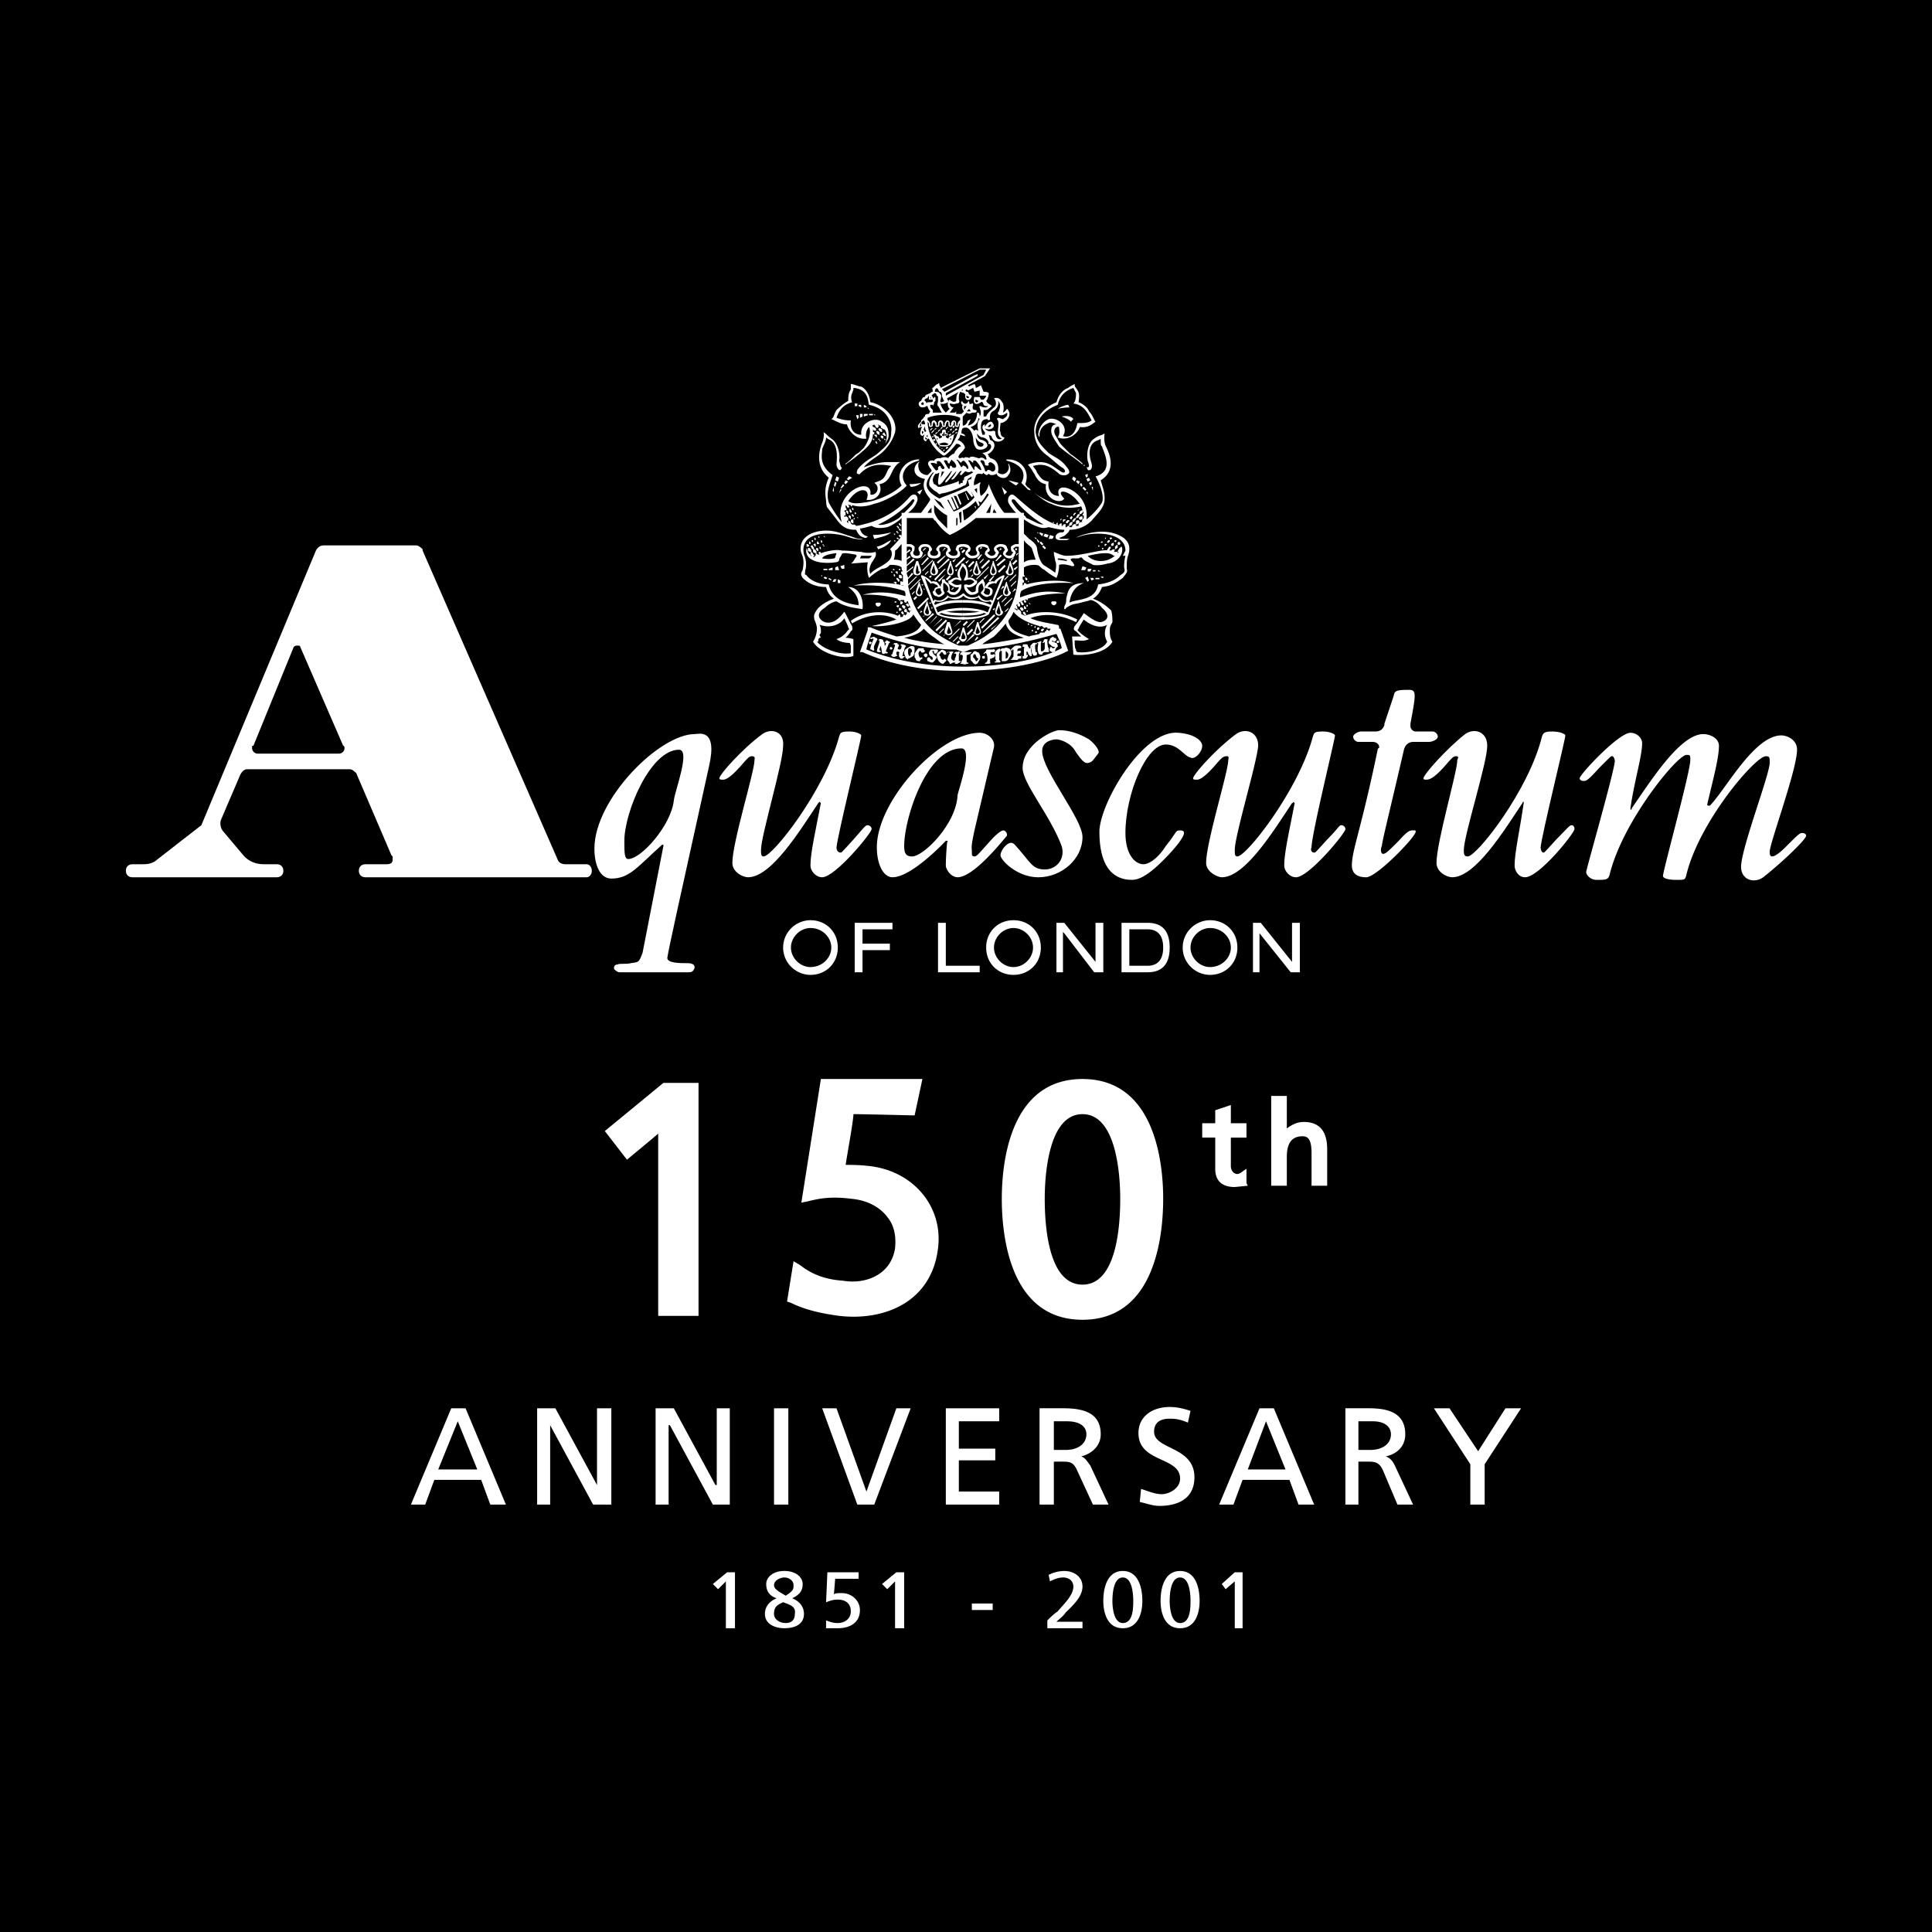 <svg xmlns="http://www.w3.org/2000/svg" width="150" height="150" viewBox="0 0 192.756 192.756">
    <g fill-rule="evenodd" clip-rule="evenodd">
        <path d="M0 0h192.756v192.756H0V0z" />
        <path d="M58.526 86.226h-2.077c-.39 0-.649-.129-.779-.389L42.165 54.932v-.13c-.129-.13-.389-.39-.649-.39h-9.219c-.39 0-.65.26-.779.52L20.09 82.331l-4.675 3.636c-.519.259-.779.259-1.298.259h-.909c-.39 0-.649.26-.649.65 0 .389.259.649.649.649h14.414c.389 0 .649-.26.649-.649 0-.39-.26-.65-.649-.65h-1.299c-.779 0-1.428-.259-1.947-.779l-2.078-2.467c-.26-.26-.39-.779-.26-1.168l1.948-4.545c.13-.259.39-.519.649-.519h10.258c.26 0 .52.26.649.39l3.506 8.181c.13.13.13.13.13.259 0 .39 0 .649-.649.649h-2.078c-.389 0-.649.26-.649.65 0 .389.26.649.649.649h22.075c.26 0 .52-.26.52-.649-.001-.391-.26-.651-.52-.651zM33.854 75.189h-8.181c-.26 0-.52-.26-.52-.52v-.26h.129l4.026-9.869c.13-.13.259-.13.39-.13.13 0 .259 0 .259.13l4.285 9.869c.13 0 .13.13.13.26.002.26-.258.52-.518.52zM108.648 73.761c-.26-.13-1.428-.909-2.986-.909-.648 0-3.635 1.428-3.635 3.766 0 1.558 2.727 4.675 3.895 7.792.391 1.298-.52 2.337-1.688 2.337-1.299 0-1.43-.779-2.986-2.467-.52-.649-1.428.519-1.428 1.039s1.688 2.208 3.764 2.208c2.338 0 4.416-1.818 4.416-4.025 0-1.818-4.025-6.622-4.025-8.57 0-1.039 1.168-1.168 1.428-1.168s1.43.259 1.949 1.298c.648.909.908 1.169 1.297 1.039.391-.13.391-.26.91-.909.259-.263-.391-1.042-.911-1.431zM119.945 74.41c0-.52-.777-1.168-2.336-1.299-3.637-.389-7.922 7.143-7.922 9.869 0 3.246 1.17 4.804 3.246 4.804.91 0 1.947-.779 3.117-1.947 1.299-1.299 2.078-2.337 2.078-2.727 0-.26-.26-.26-.391-.26-.52 0-.26.13-1.428 1.559-.908 1.428-1.818 1.817-2.207 1.817-.91 0-1.818-1.039-1.818-3.116 0-3.896 2.078-8.83 4.025-8.83 1.299 0 1.818 1.169 2.467 1.299.392.259 1.169-.52 1.169-1.169zM69.304 73.241c-3.506 0-9.999 6.493-9.999 11.427 0 1.558.52 2.987 1.688 2.987 1.818 0 2.597-1.169 5.064-3.376h.129v.13L64.11 95.056c-.39 1.04-.39.909-1.169 1.04-.519.129-1.168 0-1.298.129-.26 0-.39.131-.39.391 0 .129.39.389.52.389h7.012c.389 0 .519-.389.519-.52 0-.129-.13-.26-.13-.26-.259-.129-.389-.129-.649-.129-.649 0-1.948 0-1.948-.52.129-.909 1.168-5.583 4.155-19.088.909-3.896-1.039-3.247-1.428-3.247zm-2.078 6.622c-.26 2.467-3.246 5.843-4.545 5.843-.389 0-.389-.649-.389-1.817 0-2.856 2.597-9.09 5.454-9.09 1.169 0-.39 4.026-.52 5.064zM86.574 82.331c-.26 0-.39.26-1.428 1.429-1.299 1.428-1.169 1.298-1.299 1.298-.259 0-.39-.26-.39-.52.13-1.298 2.468-10.777 2.468-11.167 0-.13-.52-.39-1.169-.39-.909 0-.909.129-1.039.519-1.429 5.324-6.623 11.947-7.532 11.947-.26 0-.26-.26-.26-.649 0-1.428 2.208-8.7 2.208-10.388.129-1.428-1.168-1.818-2.078-1.168-1.948 1.428-4.285 4.025-4.285 4.415 0 .129.13.129.39.129.13 0 .52 0 1.688-1.298.779-.909.908-1.039 1.168-1.039.39 0 .26.259.26.39 0 1.168-2.208 8.181-2.208 10.258 0 .909 1.038 1.428 1.558 1.428 2.337 0 5.194-4.675 7.012-7.401l.129-.13.13.13c-.52 2.727-1.039 4.934-1.039 6.232 0 .52.519 1.169 1.169 1.169 1.298 0 4.934-4.415 4.934-4.805.003-.26-.257-.389-.387-.389zM156.824 82.331c-.26 0-.389.26-1.559 1.429-1.299 1.428-1.168 1.298-1.299 1.298-.129 0-.26-.26-.26-.52.131-1.298 2.469-10.777 2.469-11.167 0-.13-.52-.39-1.299-.39s-.91.129-1.039.519c-1.299 5.324-6.492 11.947-7.402 11.947-.389 0-.389-.26-.389-.649 0-1.428 2.336-8.7 2.336-10.388 0-1.428-1.297-1.818-2.207-1.168-1.816 1.428-4.154 4.025-4.154 4.415 0 .129.129.129.26.129.26 0 .648 0 1.818-1.298.779-.909.908-1.039 1.168-1.039.389 0 .129.259.129.39 0 1.168-2.076 8.181-2.076 10.258 0 .909 1.039 1.428 1.559 1.428 2.336 0 5.193-4.675 7.012-7.401 0 0 0-.13.129-.13v.13c-.391 2.727-.908 4.934-.908 6.232 0 .52.389 1.169 1.039 1.169 1.428 0 4.934-4.415 4.934-4.805-.001-.26-.13-.389-.261-.389z" fill="#fff" />
        <path d="M133.84 82.331c-.26 0-.26.26-1.428 1.429-1.299 1.428-1.168 1.298-1.299 1.298-.26 0-.389-.26-.26-.52 0-1.298 2.338-10.777 2.338-11.167 0-.13-.52-.39-1.17-.39-.908 0-.908.129-1.037.519-1.43 5.324-6.623 11.947-7.531 11.947-.26 0-.26-.26-.26-.649 0-1.428 2.207-8.7 2.336-10.388 0-1.428-1.299-1.818-2.207-1.168-1.947 1.428-4.285 4.025-4.285 4.415 0 .129.131.129.391.129.129 0 .518 0 1.688-1.298.779-.909.908-1.039 1.299-1.039.26 0 .129.259.129.39 0 1.168-2.207 8.181-2.207 10.258 0 .909 1.168 1.428 1.559 1.428 2.336 0 5.193-4.675 7.012-7.401.129 0 .129-.13.129-.13l.131.13c-.52 2.727-1.039 4.934-1.039 6.232 0 .52.52 1.169 1.168 1.169 1.299 0 4.936-4.415 4.936-4.805-.003-.26-.262-.389-.393-.389zM179.809 83.11c-.26 0-.391.13-1.689 1.428-.777.779-1.168.909-1.297.909-.26 0-.26-.26-.26-.52.129-1.168 2.727-8.181 2.727-10.128 0-1.039-1.039-1.428-1.559-1.428-2.727 0-5.584 5.454-7.143 7.012h-.129s-.131 0-.131-.13c.65-2.727 1.17-4.675 1.17-5.844 0-.779-.91-1.168-1.559-1.168-2.338 0-5.324 4.804-7.143 7.401 0 .13 0 .13-.129.13v-.13c.389-2.727 1.168-5.194 1.168-6.493 0-.52-.52-1.039-1.168-1.039-1.17 0-5.064 4.155-5.064 4.545 0 .129.129.26.389.26s.391 0 1.559-1.299c1.299-1.298 1.17-1.168 1.299-1.168s.26.259.26.52c-.131 1.298-2.857 10.777-2.857 11.037s.391.779 1.039.779c.91 0 1.168 0 1.299-.519 1.299-5.324 6.752-11.946 7.662-11.946h.129c.26 0 .26.13.26.52 0 1.168-2.727 11.038-2.727 11.557 0 .26.648.389 1.299.389.908 0 .908 0 1.039-.519 1.297-5.324 6.881-11.816 7.92-11.816.391 0 .391.13.391.649 0 1.168-2.857 8.57-2.857 10.388 0 1.298 1.299 1.688 2.207 1.039 1.818-1.428 4.285-3.766 4.285-4.155-.002-.131-.131-.261-.39-.261zM100.338 82.98c-.129-.13-.26-.389-1.297.649-1.299 1.428-1.559 1.818-1.818 1.818-.26 0-.26-.13-.26-.52s-.13-.26.26-2.078l1.947-8.311c.129-.779-.648-1.429-1.428-1.429-4.026 0-10.259 6.752-10.259 11.427 0 1.688.649 2.987 1.559 2.987 1.948 0 5.324-3.636 5.324-3.636h.129s.13 0 0 .13c0 0-.129 1.298-.129 2.337 0 .39.52 1.169 1.168 1.169 1.558 0 4.287-3.376 4.935-4.155 0-.128 0-.258-.131-.388zm-4.804-3.636c-.13 2.856-3.376 6.103-4.544 6.103-.65 0-.779-.39-.779-1.039 0-2.727 2.208-9.739 5.713-9.739 1.168 0-.26 4.026-.39 4.675zM80.861 91.81c-1.428 0-2.727 1.168-2.727 2.727s1.299 2.727 2.727 2.727c1.558 0 2.727-1.168 2.727-2.727 0-1.558-1.169-2.727-2.727-2.727zm0 4.674c-1.039 0-1.948-.909-1.948-1.948s.909-1.947 1.948-1.947c1.169 0 2.077.908 2.077 1.947s-.908 1.948-2.077 1.948zM101.117 91.81c-1.559 0-2.727 1.168-2.727 2.727s1.168 2.727 2.727 2.727 2.727-1.168 2.727-2.727c0-1.558-1.168-2.727-2.727-2.727zm0 4.674c-1.039 0-1.947-.909-1.947-1.948s.908-1.947 1.947-1.947 1.949.908 1.949 1.947-.91 1.948-1.949 1.948zM120.725 91.81c-1.428 0-2.727 1.168-2.727 2.727s1.299 2.727 2.727 2.727c1.559 0 2.729-1.168 2.729-2.727-.001-1.558-1.171-2.727-2.729-2.727zm0 4.674c-1.039 0-1.947-.909-1.947-1.948s.908-1.947 1.947-1.947c1.17 0 2.078.908 2.078 1.947s-.908 1.948-2.078 1.948zM85.276 97.004h.779v-2.208h2.727v-.649h-2.727v-1.428h2.987v-.649h-3.766v4.934zM94.365 92.07h-.779v4.934h4.156v-.649h-3.377V92.07zM109.299 96.096v-.131l-3.117-3.895h-.78v4.934h.651v-4.025l.129.13 2.986 3.895h.91V92.07h-.779v4.026zM128.906 92.07v4.026-.131l-3.117-3.895h-.779v4.934h.65v-4.025.13l3.115 3.895h.911V92.07h-.78zM114.492 92.07h-2.596v4.934h2.596c1.428 0 2.207-.779 2.207-2.467s-.779-2.467-2.207-2.467zm0 4.285h-1.818v-3.637h1.818c1.039 0 1.559.649 1.559 1.818 0 1.17-.52 1.819-1.559 1.819zM140.072 74.799c.131-.52.52-.779.91-.779h1.559c.389 0 .908-.259.908-.52 0-.259-.26-.519-.52-.519h-1.688c-.26 0-.52-.259-.52-.52v-.259c.52-2.857.648-3.376-.131-3.376-1.428 0-1.428.13-1.557.649l-.91 2.728v.129c-.129.39-.389.649-.908.649h-1.428c-.26 0-.779.26-.779.519 0 .26.26.52.52.52h1.428c.389 0 .648.26.648.52 0 0 0 .13-.129.13-1.688 8.181-2.598 10.128-2.598 11.687 0 .779.52 1.169 1.428 1.169 1.039 0 4.936-4.025 4.936-4.545 0-.13 0-.13-.131-.13-.389 0-.52-.13-1.559 1.039-1.037 1.039-1.297 1.298-1.557 1.298s-.26-.52-.131-.779c.133-.909.522-2.338 2.209-9.61zM108.129 46.492c.131 0 .131-.13 0-.13v.13zM111.246 53.244c-1.559-.52-3.377.13-3.895.39-.391.13-.391.13 0 0 .518-.13 1.037-.39 2.207-.39 1.688 0 2.727.649 2.727 1.688l-.26.52h.26c-.131.519-.131.909-.131 1.168.131.39 0 .52-.389.779-.389.39-1.039.779-2.207.909-.26 1.688-2.207 1.429-2.857 1.818.131-1.039.65-1.688 1.428-1.948-1.297 0-1.557.649-1.688 1.298-.129.39 0 .39-.129.779-.131.26-.131.26-.131.39 0 .129 0 .129.131.129 0-.129.26-.26.52-.39.258-.13.52-.13 1.037-.26.391-.13.65-.13.91-.259.26 0 .779.259 1.168.779.91.779.52 1.298-.129 1.428-.52 0-1.17-.52-1.689-.909-.129.26-.777 1.168-.908 1.298-.131.26-.131.39.131.52l.518.52h-.908l.129 1.818c1.17.13 3.248-.13 3.896-1.298-.26-.39-.26-.779-.26-1.169s.131-.52.26-.779c0-.26 0-.779-.129-1.169-.391-.389-1.039-.909-1.818-1.168.389-.26.648-.52.908-1.169.91-.13 1.17-.26 2.078-.909.26-.39.52-.519.389-.909 0-.649 0-.909.131-1.298.259-.779.259-1.688-1.3-2.207zM107.48 65.06c-.129-.129-.129-.129-.129-.259-.131-.13-.131-.52-.131-.779 0-.13 0-.13.131-.13.389 0 .777.13 1.297-.13-.648-.39-.908-.649-1.039-.779-.129-.13-.129-.13 0-.26 0-.13.52-.909.52-.909.779.649 1.689.909 2.338.52 0 0-.52.779 0 1.688-.389.779-1.819 1.168-2.987 1.038zM102.676 48.699c-.26-.129-.26-.26-.389-.39.518-1.298-.391-2.467-1.689-2.467-.26 0-.26 0-.129.13 1.559.39 1.947 1.299 1.428 2.208l.65.649c.258.129.389.129.129-.13zM93.197 55.971s-.13 0-.13.13l-.26.779v.13c0 .259.13.389.39.389.13 0 .39-.13.39-.389v-.13l-.39-.779v-.13zm0 .389c0 .26.13.649.13.649 0 .13 0 .259-.13.259s-.26-.129-.26-.259c0 .001.13-.389.26-.649zM94.885 55.971c-.13 0-.13 0-.13.13l-.26.779v.13c0 .259.13.389.39.389.13 0 .26-.13.26-.389v-.13l-.26-.779v-.13zm0 .389c0 .26.13.649.13.649 0 .13-.13.259-.13.259-.13 0-.26-.129-.26-.259 0 .001.13-.389.26-.649zM91.509 55.971s-.13 0-.13.13l-.26.779v.13c0 .259.13.389.39.389.259 0 .389-.13.389-.389v-.13l-.26-.779c0-.13-.129-.13-.129-.13zm0 .389c.129.26.129.649.129.649h.13c0 .13-.13.259-.259.259-.13 0-.13-.129-.13-.259-.001.001-.001-.389.13-.649zM91.768 58.048c-.13 0-.13.13-.13.13l-.26.779v.13c0 .26.13.389.39.389.13 0 .26-.129.26-.389v-.13l-.26-.779v-.13zm-.259 1.039s.129-.39.259-.649c0 .26.13.649.13.649 0 .13-.13.26-.13.26-.13 0-.259-.13-.259-.26zM100.469 58.048c-.131 0-.131.13-.131.13l-.26.779v.13c0 .26.131.389.391.389.129 0 .389-.129.389-.389l-.129-.13-.26-.779v-.13zm-.26 1.039s.129-.39.26-.649c0 .26.129.649.129.649 0 .13-.129.26-.129.26a.279.279 0 0 1-.26-.26zM92.547 59.996c-.13 0-.13.13-.13.13l-.26.779v.13c0 .26.13.39.39.39.13 0 .39-.13.39-.39l-.13-.13-.26-.779v-.13zm-.259 1.039s.13-.389.26-.649c0 .26.13.649.13.649 0 .13 0 .26-.13.26s-.26-.13-.26-.26zM99.689 59.996c-.131 0-.131.13-.131.13l-.26.779v.13c0 .26.131.39.391.39.131 0 .389-.13.389-.39l-.129-.13-.26-.779v-.13zm-.259 1.039s.129-.389.26-.649c0 .26.131.649.131.649 0 .13 0 .26-.131.26s-.26-.13-.26-.26zM96.053 62.593l-.259.909-.13.129c0 .13.259.39.389.39.26 0 .39-.26.39-.39v-.129l-.26-.909h-.13zm-.13 1.039v-.129s.13-.26.13-.52l.26.52v.129c0 .13-.13.13-.26.13s-.13 0-.13-.13zM94.625 62.074h-.13l-.259.909v.13c0 .13.259.26.389.26.26 0 .39-.13.39-.26v-.13l-.26-.909h-.13zm0 .389l.26.52v.13s-.13.13-.26.13-.13-.13-.13-.13v-.13s.13-.26.13-.52zM97.482 62.074l-.26.909-.131.13c0 .13.26.26.391.26.26 0 .389-.13.389-.26v-.13l-.26-.909h-.129zm0 .389l.26.52v.13s-.131.13-.26.13c-.131 0-.131-.13-.131-.13v-.13c.001 0 .131-.26.131-.52zM99.041 55.971v.13l-.26.779v.13c0 .259.129.389.26.389.258 0 .389-.13.389-.389v-.13l-.26-.779c0-.13 0-.13-.129-.13zm-.131 1.039s.131-.39.131-.649c.129.26.258.649.258.649 0 .13-.129.259-.258.259 0 0-.131-.129-.131-.259zM100.729 55.971v.13l-.26.779-.131.13c0 .259.26.389.391.389.26 0 .389-.13.389-.389v-.13l-.26-.779c-.001-.13-.001-.13-.129-.13zm0 .389c.129.26.26.649.26.649 0 .13-.131.259-.26.259-.131 0-.131-.129-.131-.259 0 .001.131-.389.131-.649zM97.482 55.971c-.131 0-.131 0-.131.13l-.26.779v.13c0 .259.131.389.391.389.129 0 .389-.13.389-.389l-.129-.13-.26-.779v-.13zm0 .389c0 .26.129.649.129.649 0 .13 0 .259-.129.259a.278.278 0 0 1-.26-.259c.001.001.13-.389.26-.649z" fill="#fff" />
        <path d="M95.923 56.23v.13c-.129.26-.39.519-.39.909 0 .13 0 .26.13.39-.52-.129-.649.13-.909.26h-.13v.26l.13.13c.26.13.519.39.909.26 0 .26-.26.39-.39.52-.129 0-.389 0-.519-.13v-.13c0-.52-.13-.649-.39-.779l-.129-.26h-.13c-.13 0-.13 0-.13.13v.26c-.13.13-.13.26-.13.52 0 .13 0 .26.13.39-.13.26-.259.26-.389.26-.13-.13-.26-.26-.26-.39s.13-.26.39-.26h.129v-.13c-.129-.26-.259-.39-.389-.52-.13 0-.39-.13-.52 0-.26-.39-.909-.649-.909-.649h-.13v.13l1.559 3.766c.909.519 2.597.519 2.597.519.13 0 .13 0 .13-.13 0 0 0-.13-.13-.13 0 0-1.688.13-2.467-.389 0 0-1.169-2.987-1.299-3.506l.52.52s0 .13.13 0c0 0 .26 0 .39.13.13 0 .26.13.26.26-.26 0-.39.13-.39.39-.13 0-.13 0-.13.13s.13.389.39.389c.13.13.389.13.779-.259v-.13c-.13-.13-.13-.26-.13-.39v-.52h.13c.129.13.389.26.389.649 0 0 0 .13-.13.13 0 .13 0 .13.13.13.13.26.39.26.649.26.39-.13.649-.52.649-.909v-.13h-.129c-.39.13-.649 0-.909-.26h.13c.13-.13.259-.39.779-.13h.129v-.13c-.39-.649 0-1.039.13-1.298 0 0 .13 0 .13-.13v-.13c-.13-.003-.13-.003-.26-.003z" fill="#fff" />
        <path d="M93.976 61.165c.519.26 2.078.26 2.078.26v-.26s-1.559 0-1.947-.26l-.131.26zM93.197 60.386l.13.26c.909-.52 2.077-.52 2.727-.52v-.259c-.65 0-1.818 0-2.857.519z" fill="#fff" />
        <path d="M93.457 61.165l.13.13c.779-.39 2.467-.39 2.467-.39v-.259c-.001 0-1.818 0-2.597.519zM96.053 59.217c-.389.39-1.039.52-1.428.259-.13-.129-.13-.129-.13 0-.389.39-.649.52-1.168.39 0-.13-.13 0-.13 0s0 .129-.13.129-.13.13-.13.13c.13.13.13.13.26.13 0-.13.13-.13.13-.26.519.13.909 0 1.298-.389.52.26 1.169.26 1.558-.26v-.13l-.13.001z" fill="#fff" />
        <path d="M95.923 56.36l.13.13c.26.26.52.649.13 1.298v.13h.13c.52-.26.779 0 .91.13-.26.26-.52.39-.78.26h-.13c-.13 0-.13.13-.13.13 0 .39.26.779.649.909.259 0 .519 0 .779-.26v-.26c0-.39.131-.52.391-.649 0 .13.129.39.129.52s-.129.26-.26.39v.13c.391.39.65.39.779.259.26 0 .391-.259.391-.519s-.26-.39-.52-.39c.129-.13.129-.26.26-.26.26-.13.389-.13.518-.13 0 .13.131 0 .131 0 0-.13.26-.39.52-.52-.26.52-1.428 3.506-1.428 3.506-.779.519-2.468.389-2.468.389v.26c.13 0 1.818 0 2.597-.519l1.559-3.766v-.13h-.131s-.648.26-.908.649c-.129-.13-.26 0-.52 0-.129.13-.26.26-.389.52 0 0 0 .13.129.13.26 0 .391.13.391.26s0 .26-.131.39c-.129 0-.389 0-.52-.26.131-.13.131-.26.131-.39v-.52l-.131-.26v-.13h-.129l-.26.26c-.131.13-.391.26-.391.779v.13c-.129.13-.26.13-.389.13-.26-.13-.39-.26-.52-.52.39.13.78-.13.909-.26l.131-.13v-.13-.13h-.131c-.129-.13-.389-.389-.779-.26v-.39c0-.39-.13-.649-.26-.909-.13 0-.13 0-.13-.13l-.259.133z" fill="#fff" />
        <path d="M96.053 61.165v.26c.13 0 1.689 0 2.078-.26v-.26c-.52.26-2.078.26-2.078.26zM96.053 59.867v.259c.52 0 1.818 0 2.857.52v-.26c-1.039-.519-2.337-.519-2.857-.519z" fill="#fff" />
        <path d="M96.053 60.646v.259s1.818 0 2.468.39l.129-.13c-.779-.519-2.467-.519-2.597-.519zM96.053 59.347c.39.52 1.039.52 1.558.26.26.389.65.519 1.17.389l.26.26v-.26l-.131-.129s0-.13-.129 0c-.391.129-.779 0-1.039-.39-.131-.129-.131-.129-.131 0-.52.26-1.168.13-1.428-.259l-.13.129zM86.964 63.762c.129-.13.26 0 .129.13 0 0-.259.649-.259.779v.13c.13 0 .13 0 .259.129.13 0 .13-.129.13-.129-.13-.26.13-.65.259-.909.13-.13 0-.26-.129-.26-.13-.129-.13-.129-.52 0 .001.13.001.13.131.13z" fill="#fff" />
        <path d="M86.834 64.282l.13-.13c0-.129-.13-.129-.13-.129-.13 0-.13 0-.13.129 0-.001 0 .13.13.13zM88.912 64.801s.13 0 .13-.13l-.13-.13c-.13 0-.13.13-.13.13 0 .13 0 .13.13.13zM92.417 65.58s.13-.13.13-.26l-.13-.13c-.13 0-.26.13-.26.13.001.13.131.26.26.26zM98.131 65.709c.131 0 .131 0 .131-.129 0-.13 0-.13-.131-.13-.129 0-.129 0-.129.13 0 .129 0 .129.129.129zM105.533 64.151c.129 0 .129 0 .129-.129 0 0 0-.13-.129-.13l-.131.13c0 .129.131.129.131.129zM88.392 64.151s-.13 0-.13-.129c.13 0 .13 0 .13-.13h.13s.13.13.26.13v.129c-.13 0-.13.13-.13.13l-.26.649c0 .129.13.129.13.129s.13 0 0 .13h-.26c0 .13-.26 0-.26 0 0-.13-.13-.779-.13-.779 0 .13-.129.26-.129.39 0 .129.129.129.129.129 0 .129 0 .129-.129.129h-.13s-.13 0-.13-.129c-.129 0-.129 0 0 0 0-.129.26-.779.26-.909v-.13h-.13l.13-.13c.129 0 .259 0 .389.13v.13c.13 0 .13.26.13.389 0 0 0 .13 0 0 .13.002.13-.258.13-.258z" fill="#fff" />
        <path d="M89.171 64.282h-.13c.13 0 .13-.13.26-.13.259 0 .259 0 .259.13.13 0 .13 0 .13.129l-.13.26c0 .13.13.13.26.13.13-.13.13-.26.13-.26v-.13c-.13 0-.13-.129 0-.129 0 0 .259 0 .389.129 0 0 .13 0 0 .13-.129.13-.129.39-.129.39-.129.129-.129.259-.129.39-.13.13 0 .13 0 .13.129 0 .259 0 .129.13 0 0-.129 0-.129.129h-.26c0-.129-.13-.129-.13-.259v-.26c.13-.13-.13-.259-.259-.13v.26c.129 0 .129.13 0 .13-.13.13-.52.13-.52-.13-.13 0 0 0 0 0s.13 0 .13-.13l.26-.779c-.001-.13-.131-.13-.131-.13z" fill="#fff" />
        <path d="M91.249 64.671c0-.26-.389-.26-.519-.13-.26.13-.39.26-.39.26-.129.129-.129.259-.129.389s.129.26.129.39c0 .129.13.129.13.129.13.13.13.13.13 0 .13 0 .26-.129.519-.259.13-.26.13-.519.13-.779zm-.26.26v.129c-.13 0-.13.13-.13.13 0 .13 0 .26-.13.26-.13-.13-.13-.26-.13-.39v-.129s0-.26.13-.26.26.13.26.26zM91.249 65.19c.13-.13.13-.259.39-.519h.52v.13l.13.129c0 .129-.26.259-.39.129 0 0 0-.129-.13-.129 0 0-.13.129-.13.259 0 0 0 .26.13.39 0 0 0 .129.13 0 .13 0 .13 0 .13.129 0 0-.26.13-.26.26-.13 0-.259 0-.39-.13 0-.13-.13-.259-.13-.259v-.389zM92.807 65.45c-.13-.13-.13-.26-.13-.26 0-.13.13-.389.26-.389h.52s.13 0 .13.129c0 0-.13.39-.39.259v-.13s0-.129-.13-.129c0 0-.13.129 0 .129 0 .26.39.39.39.52 0 .129-.13.129-.13.259l-.26.26h-.13c-.13 0-.26-.13-.39-.13-.13-.26 0-.389.13-.389 0 0 .13 0 .13.129l.13.13s.13 0 .13-.13c0-.128-.13-.258-.26-.258z" fill="#fff" />
        <path d="M93.846 65.58c0 .129.13.259.26.259l.13-.13c.129.13.259.13.129.26l-.259.26c-.39 0-.649-.52-.649-.909 0-.13.13-.26.389-.39 0-.129.26-.129.39 0 .129 0 .129.129.129.129.129.26 0 .26-.129.26-.13 0-.13-.26-.26-.26s-.13.13-.259.26c-.001.131.129.131.129.261zM94.625 65.06c-.13.13-.13.13-.13 0 .13 0 .52-.129.65 0l-.13.13s-.26.52 0 .649c.13.13.259.13.259-.13.13-.259.13-.389.13-.389 0-.13-.13-.13-.259-.13 0 .13 0 0 0 0s.259-.259.389-.13c.13-.129.26 0 .26 0-.13.13-.13.26-.13.26v.649c0 .13 0 0 0 0s.259-.13.13.13c-.13 0-.26.13-.26.13h-.26s-.129 0 0 0v-.13c.13 0 0-.13 0 0-.129 0-.259 0-.389.13h-.13c0-.13-.13-.26-.26-.39 0 0 .13-.519.26-.649 0-.13-.13-.13-.13-.13z" fill="#fff" />
        <path d="M96.573 66.099c.13.13 0 .13-.13.13-.13.13-.39 0-.52 0h-.129c.129-.13.129-.13.129-.26.13-.13.13-.389.13-.519s-.13-.13-.259-.13c0 .13-.13.13 0 0 0-.13 0-.13.129-.26h1.04c-.13.13-.26.26-.39.26 0 0-.13 0-.13.13v.519c0 .13 0 .13.13.13z" fill="#fff" />
        <path d="M97.092 65.06c.131-.129.26-.129.391 0 .129 0 .26.13.26.26.129.13 0 .519 0 .519-.131.13-.131.26-.26.39-.131 0-.131.13-.26 0-.131 0-.131-.13-.26-.26-.13 0-.13-.26-.13-.389v-.26s.259-.13.259-.26zm0 .39v.13c.131.129.26.259.26.389h.131c0-.13.129-.13.129-.26-.129 0-.26-.259-.26-.389-.129-.13-.26 0-.26.13zM98.262 65.19s-.131.13-.131 0l.26-.259c0-.129 0-.129.131-.129h.52c.129-.13.389.129.129.259h-.26c-.129 0-.129.26 0 .26h.131c.129-.13.389 0 .129.26-.129.129-.129 0-.26.129-.129 0-.129 0-.129.13v.26c.129 0 0 .13-.131.13h-.389s0-.13.129-.13c0 0 .131-.13.131-.26s0-.519-.131-.649c0-.131-.129-.001-.129-.001z" fill="#fff" />
        <path d="M99.299 65.19s-.129 0 0-.13c0 0 .131-.259.26-.259.131-.13.262-.13.262.129-.131.129-.131.259-.131.259v.649l.131.13s0 .13-.131.13h-.391c-.129 0 0-.13 0-.13h.131c-.131-.13-.131-.26-.131-.389v-.389z" fill="#fff" />
        <path d="M99.949 65.06c0-.129 0-.129-.129-.129 0 .129 0 0 0 0 0-.129 0-.26.389-.26.26-.13.26 0 .389 0 .131 0 .52.389.131.909-.131.259-.26.389-.52.389h-.26c-.129 0-.129 0 0 0v-.909zm.389.649c-.129.13 0 0 0 0 .26 0 .26-.389.26-.389 0-.13-.129-.26-.129-.26-.131-.129-.131-.129-.131 0v.649z" fill="#fff" />
        <path d="M101.117 64.931c0-.129 0-.129-.129-.129v.129s-.131 0-.131-.129l.26-.26s.131-.13.26-.13h.26c.131 0 .26 0 .26.13s0 .13-.26.13l-.129.13v.129c0 .129 0 0 .129 0h.131c.129 0 .129.129 0 .259h-.131c-.129 0-.129.13-.129.13v.13h.389c0-.13.131 0 0 0v.259h-.129c-.131 0-.131 0-.26.13h-.52c-.131 0-.26 0 0-.13 0-.129.129-.129.129-.259v-.519zM102.156 64.541h-.129s-.131 0 0 0c0-.13 0-.259.129-.259h.26s.131 0 .131.129c0 .13.129.13.129.26s0 0 .129 0v-.26l.262-.26c.129 0 .26-.129.26.13-.131.129 0 .649 0 .778h.129c0-.129 0-.129 0 0v.26c-.129.13-.389.13-.389 0-.131-.13-.131-.26-.131-.39v-.39c.131 0 .131-.13 0 0 0 .13-.131.39 0 .649v.26c-.131 0-.131.13-.131 0-.129 0-.258-.26-.258-.39-.131-.129-.131 0-.131 0v.26c0 .13 0 0 .131 0v.13s-.131.259-.26.259h-.26v-.259h.129v-.26-.519c.131.002 0-.128 0-.128z" fill="#fff" />
        <path d="M103.584 64.282c0-.13 0-.13-.129-.13v.13c-.129 0-.129 0-.129-.13.129 0 .258-.129.389-.129.129-.13.26 0 .129.129v.65c0 .129 0 .259.262.129.129-.129.129-.26.129-.26v-.52c0-.129 0-.129-.129 0-.131 0-.131 0 0-.129 0-.13 0-.13.129-.26.129 0 .389 0 .26.13v.13s0 .519.129.649v.259s.131 0 0 .129h-.389v-.129.129c-.129 0-.26.13-.26.26-.131 0-.391 0-.391-.26-.129-.258 0-.777 0-.777zM104.754 64.282c-.131 0-.131-.26-.131-.26.131-.13.131-.39.26-.39.131-.129.26-.129.26 0 .26 0 .26.13.26.26 0 0-.129 0-.129.13h-.131l-.129-.13s-.131.13 0 .13c.129 0 .26.129.389.129.131.13.131.26.131.39-.131 0-.26.26-.26.39s-.26.129-.26.129c-.131 0-.26-.129-.26-.129-.131-.129 0-.129 0-.26 0 0 0-.13.129-.13l.131.13h.129l.131-.13h-.131s-.129 0-.26-.13l-.129-.129zM82.289 60.646c.52-.52 1.039-.65 1.168-.65.779.52 1.688.65 2.597.779.13-.909-.259-2.208-1.428-2.208.52.39 1.039.909 1.039 1.818-.909-.13-2.597-.39-2.987-2.078-1.168 0-1.948-.52-2.208-.909-.26-.13-.13-.13-.13-.52.13-.259.13-1.039-.13-1.558-.26-1.168.39-2.078 2.337-2.078 1.688 0 2.337.52 2.856.52.649.13.649 0 .649 0-.389 0-.52 0-1.168-.26-.649-.129-1.948-.909-3.636-.39-1.559.52-1.429 1.688-1.299 2.078.26.52.26 1.039.13 1.688-.13.26-.26.39 0 .779.779.779 1.688.909 2.337.909.13.52.39.909.779 1.169-.779.259-1.558.779-1.818 1.298-.259.39-.129.649-.129.779.129.26.26.649.26.909 0 .39-.13.909-.39 1.299.649 1.168 3.116 1.817 4.025 1.428V63.76c-.39-.13-.779-.13-.779-.13.26-.259.39-.389.52-.649.26-.13.13-.39.13-.52-.13-.13-.649-1.298-.779-1.429-.39.52-1.039 1.299-1.948 1.039-.647-.257-.907-.906.002-1.425zm1.948 1.038s.39.779.39.909c.13.26.13.13 0 .26s-.39.649-1.169.909c.26.26.909.389 1.299.389.13.13 0 0 .13.26v.649c0 .13 0 .13-.13.13-1.168.13-2.727-.519-3.246-1.168h.13v-.13c0-.13 0-.13.129-.26h.13l-.13-.259c0-.13.13-.13.13-.26v-.26c0-.26-.13-.52-.13-.52 1.039.39 2.077 0 2.467-.649zM89.951 57.659c.13 0 0-.129 0-.26-.13 0-.26-.13-.26 0v.26c.129 0 .26.13.26 0zM89.69 58.048c.13-.13 0-.26 0-.26-.13-.13-.13-.13-.259-.13 0 .13 0 .13.129.26.001.13.13.13.13.13zM89.431 58.308v-.26h-.26s0 .13.13.13c0 .13.13.13.13.13zM89.301 57.529v-.13c0-.13-.13-.13-.13-.13v.13c0 .13.13.13.13.13zM89.561 57.269v-.259h-.129c-.13 0-.13.13 0 .13-.001.129.129.129.129.129zM89.171 56.879c.13 0 .13 0 0-.129-.129 0-.129.129 0 .129zM89.042 57.14s0-.13-.13-.13v.13h.13zM89.82 56.879v-.129h-.13v.129h.13zM87.093 53.374c.65 0 1.299-.13 1.818-.26-.39.39-1.299.52-1.688.649l-.13-.389zM87.483 54.542c.649-.13 1.039-.52 1.429-.649-.26.52-.909.779-1.299.909l-.13-.26zM85.276 40.259v.259h.259v-.259h-.259zM85.666 40.389v.129l.259.13v-.259h-.259zM86.185 40.389v.259h.259v-.13l-.259-.129zM86.574 40.648v.13h.13l-.13-.13zM85.405 41.427h.261v.26l-.131.13-.13-.39zM86.185 41.297v.26l.389-.13v-.13h-.389zM86.704 41.297v.13h.389v-.13h-.389zM87.224 41.297v.13h.13l-.13-.13zM85.795 41.687v-.39h.26v.26l-.26.13zM84.886 51.816v-.26c0-.129-.13-.129-.13-.129-.13 0-.13.129 0 .26l.13.129zM85.146 51.556s.13-.129 0-.129c0-.13-.13-.13-.13-.13s-.13.13 0 .13c0 .129.13.129.13.129zM85.146 52.206v-.26c0-.129-.13-.129-.13-.129-.13 0-.13.129-.13.259.13.13.13.13.26.13zM85.276 51.816v-.13c-.13 0-.13.13-.13.13h.13zM85.925 51.426zM85.666 51.037zM85.405 50.647zM85.535 51.686c.13 0 .13 0 0-.13v.13zM85.146 50.907v-.13c0-.13-.13-.13-.13-.13v.13c0 .13.13.13.13.13zM85.405 51.296v-.13s-.129-.13-.129 0v.13h.129zM84.626 51.296v-.26l-.13-.13c-.13.13-.13.13 0 .26.001.13.13.13.13.13zM84.886 51.167c.13-.13.13-.13 0-.26 0-.13-.13-.13-.13-.13v.26l.13.13zM88.002 43.115v-.259c-.13-.13-.259-.13-.259-.13-.13 0-.13.13 0 .26.13.129.259.129.259.129zM88.392 43.505s0-.13-.13-.26c0-.13-.13-.13-.13 0-.13 0-.13.13 0 .13.13.13.13.13.26.13zM87.743 43.375v-.26c-.13-.129-.26-.129-.26-.129-.129.129 0 .129 0 .259.13.13.26.13.26.13zM88.132 43.765v-.259c-.13 0-.26-.13-.26 0v.13c.13.129.26.129.26.129zM87.483 43.635v-.26h-.259s0 .13.13.13c0 .13.129.13.129.13zM87.873 44.024s0-.13-.129-.13c0-.13 0-.13-.13-.13 0 0 0 .13.13.13-.001.13-.001.13.129.13zM87.483 44.284c.13 0 0-.13 0-.13 0-.13-.129-.13-.129-.13v.13l.129.13zM87.224 43.895v-.13h-.13v.13h.13zM88.392 43.895l-.13-.13c-.13 0 0 .13 0 .13h.13zM89.951 53.633v-.259h-.26v.129c.129.13.129.13.26.13zM89.82 52.984c.13 0 .13-.129 0-.129 0-.13-.13-.13-.13-.13v.13l.13.129zM89.561 53.244c.13-.13.13-.13 0-.13 0-.13 0-.13-.129-.13v.13c.129 0 .129.13.129.13zM89.69 52.724v-.129l-.13-.13c-.129 0-.129.13 0 .13.001.129.001.129.13.129zM89.69 53.763l-.13-.13c-.129 0-.129.13 0 .13.001 0 .001.13.13 0zM89.82 52.465c.13 0 .13-.13 0-.13 0-.129 0-.129-.13-.129v.129l.13.13zM89.301 53.374v-.13h-.13s0 .13.13.13zM89.301 54.023c.13 0 0 0 0-.13-.13 0-.13.13 0 .13zM90.21 60.775c.129-.129.129-.26.129-.26-.129-.13-.129-.13-.259-.13s-.13.13 0 .26l.13.13zM89.951 60.256c.13 0 .13-.13.13-.13 0-.13-.13-.13-.26-.13v.26c-.001 0 .13.13.13 0zM90.6 60.516c.13 0 .13-.13 0-.26 0 0-.13-.13-.13 0-.13 0-.13.13 0 .13 0 .13.13.13.13.13zM90.47 61.035s.13-.13 0-.13c0-.129-.13-.259-.13-.129-.129 0-.129.129-.129.259.128 0 .128.13.259 0zM90.081 61.295c.129 0 .129-.13 0-.26 0 0 0-.13-.13 0 0 0-.13.13 0 .13 0 .13.13.13.13.13zM89.82 60.905c.13 0 .13 0 .13-.129-.13-.129-.13-.129-.26-.129v.259c0-.001.13.129.13-.001zM89.561 60.646c.13-.13.13-.13.13-.26h-.13c-.129 0-.129.13-.129.13.129 0 .129.13.129.13zM89.301 60.126c.13 0 .13 0 .13-.13h-.13s-.13.13 0 .13zM89.431 61.165c.129 0 .129 0 .129-.13h-.129v.13z" fill="#fff" />
        <path d="M80.861 55.062c.13 0 .13-.13 0-.26 0-.13-.13-.13-.26-.13v.26c.13.13.26.13.26.13zM81.121 54.802c.13 0 .13-.13 0-.26 0-.13-.13-.13-.13-.13-.13 0-.13.13 0 .26 0 .13.13.13.13.13zM81.38 55.191c.13 0 .13-.129 0-.259 0-.13-.129-.13-.259-.13v.26c.129.129.259.129.259.129zM81.38 54.542v-.26s-.129-.13-.129 0c-.13 0-.13.13 0 .13-.001.13.129.13.129.13zM81.64 54.932v-.13c0-.13-.13-.13-.13-.13-.13 0-.13.13 0 .26 0 0 .13.13.13 0zM81.64 54.283c.129 0 .129-.13 0-.13 0-.13 0-.13-.13-.13v.26h.13zM80.601 54.542c.13 0 .13-.13.13-.13-.13-.13-.13-.13-.26-.13v.26h.13zM80.861 54.283v-.13c0-.13-.13-.13-.13-.13v.26h.13zM81.121 54.023v-.13h-.13v.13s.13.13.13 0zM81.899 54.802v-.13c0-.13-.13-.13-.13-.13v.13c.001.13.13.13.13.13zM82.03 54.153v-.13c0-.13-.13-.13-.13-.13v.13c-.001.13.13.13.13.13zM81.38 53.893v-.13c0-.13-.129-.13-.129-.13v.13c-.001.13.129.13.129.13zM81.77 53.633c0-.13-.129-.13-.129-.13v.13h.129zM82.289 53.633v-.13h-.13l.13.13zM82.419 53.893h-.13.13zM82.159 54.542c.13 0 .13-.13 0-.13v-.13c-.129 0-.129.13 0 .13v.13zM81.899 57.399l.131.13v-.13h-.131zM82.289 57.529l-.13.13.26.13.13-.13-.26-.13zM82.679 57.659v.13l.259.129v-.129l-.259-.13zM83.198 57.789l-.13.259h.26l.13-.259h-.26zM83.588 57.789v.389h.259v-.26l-.259-.129zM82.159 56.75h.39v.129h-.39v-.129zM82.679 56.75v.129h.389v-.259l-.389.13zM83.328 56.62v.259h.39l-.13-.389-.26.13zM83.847 56.49l.13.26h.26v-.39l-.39.13zM87.613 60.516c.13 0 .26-.13.26-.26s-.129-.13-.26-.13c-.13 0-.259 0-.259.13s.129.26.259.26zM84.756 47.531c-.13 0-.13.13-.26.259l.13.13.39-.259-.26-.13zM84.367 47.92l-.13.26.13.13.259-.26-.259-.13zM84.107 48.31l-.26.389h.13l.26-.26-.13-.129zM83.847 48.829l-.129.39.259-.39h-.13zM83.458 47.531l-.13.389.26.13.13-.389-.26-.13zM83.328 48.05l-.13.389.13.131.13-.39-.13-.13zM83.198 48.57l-.13.388.13.131v-.519zM90.729 48.31l.13.26c.519 0 .909-.26 1.039-.39-.649.13-1.169.13-1.169.13zM91.509 49.089l.259.26.26-.52-.519.26zM96.313 49.219l.26.649h.13l-.39-.779v.13zM97.223 50.517l.129.26v-.26h-.129zM95.145 43.375c-.13 0-.13 0-.26.13-.13 0-.26.13-.26.259l-.26-.129v-.13c.26 0 .26-.39 0-.26 0-.259 0-.389-.129-.389-.26 0-.26.13-.26.389-.259-.13-.259.26 0 .26v.13l-.259.129c0-.129-.13-.259-.26-.259-.13-.13-.13-.13-.26-.13-.13-.13-.13-.13 0 .13l.39.779c.13.259.389.259.649.259.129 0 .389 0 .649-.259 0 0 .26-.52.26-.779.129-.26.259-.26 0-.13zm-1.688.52v-.259c0 .129.13.129.13.129l-.13.13zm.519-.52s0-.13.13 0c0-.13 0-.26.13-.26v.26c.129-.13.259 0 .259 0-.129.13-.129.13-.259 0v.13h-.13v-.13c0 .13-.13.13-.13 0zm.26 1.04c-.26 0-.52 0-.52-.13 0 0 .259-.13.52-.13.129 0 .389.13.389.13 0 .13-.26.13-.389.13zm.389-.261a1.108 1.108 0 0 1 0 0zm.26-.259l-.13-.13s.13 0 .13-.129v.259zM93.197 42.856l-.26.259v.13l.26-.259v-.13z" fill="#fff" />
        <path fill="#fff" d="M93.067 43.505l-.13.13h.13l.13-.13h-.13zM93.327 43.375l.259-.26h-.129l-.13.13v.13zM92.937 42.726l-.13.13v.13l.26-.26h-.13zM93.846 42.856h-.13l-.13.13v.129l.26-.259zM94.106 42.596h-.13l-.13.13v.13l.26-.26zM94.625 43.115l.13-.129-.26.129h.13zM95.015 42.726l-.26.13.13.13.13-.26zM95.015 43.245l.259-.259h-.129l-.13.129v.13zM95.274 42.466h-.129l-.13.13.13.13.129-.26zM95.404 42.726l-.13.13v.13l.26-.13-.13-.13zM94.625 42.596h-.13l-.13.13v.13l.26-.26zM93.067 43.895l.13.129.13-.129-.13-.13-.13.13zM94.106 44.673l-.26.13h.13l.13-.13zM93.716 44.673l.13-.13h-.13v.13zM93.327 44.284l.13.131v-.261l-.13.13zM94.106 44.934v.129l.13-.129v-.131l-.13.131zM95.274 43.245h.13l.13-.13h-.13l-.13.13zM94.365 44.673v.13l.26-.13-.13-.13-.13.13zM95.015 44.024l.13-.129-.13.129zM93.457 42.726h-.13l-.13.13h.13l.13-.13zM94.755 43.505l.13-.13v-.13l-.26.13.13.13zM108 51.167c0-.13.129-.26 0-.26 0 0-.131 0-.26.13 0 .13-.131.13 0 .26 0-.001.129-.001.26-.13z" />
        <path d="M111.896 54.542c-.131 0-.131.13-.131.13s-.131 0-.131.13c-.129.13-.129.26-.129.26h.129l-.129.129v-.129h-.26-.129c.129-.13.129-.26 0-.26 0 0-.131 0-.26.13-.779-.13-1.559.13-2.338.259-.65.13-1.43.26-2.078.26-.389 0-.648-.13-1.299-.39 0 .39.131.649.131.909.129.13.129.649 0 1.169-.52-.39-.779-.52-1.168-.779-.262-.26-.521-.779-.65-1.688 0-.26-.389-.649-.779-.909l-.52-.52v-1.428c.391.259.779.519 1.17.649.648.259.779.259 1.297.13.65.129 1.039.26 1.559.26 0 .259-.129.259-.26.259-.648 0-.908.779-.129.779h.648c.26-.13.391-.13 0-.13h-.648c-.131-.13-.131-.13 0-.13.26-.13.389-.13.52-.259l.26-.26s.129-.13.129-.259a3.04 3.04 0 0 0 2.207-.909c.65-.779 1.299-1.298 1.299-2.208 0-.649-.129-.909-.389-1.818 1.688-1.039.779-2.856.52-3.376-.26-.519-.131-1.298-.131-1.298-.389.26-.52.13-1.039.52-.648.39-.779 1.558-.648 2.208.129.39.129.39.129.52s-.129.13-.129.13h-.131c.131.13.131.26.131.26.26.13.52-.13.389-.649-.129-.39-.52-1.688.391-2.208.26-.13.389-.13.52-.26 0 .65 0 .65.129.779.26.779 1.17 2.468-.648 2.987.389.649.908 1.947.648 2.597-.389.649-1.168 1.428-1.559 1.688.391-2.857-3.375-4.155-2.727-2.338-.779 0-1.168-.649-1.039-1.428-.518-.13-.648-.13-1.168-.909-.129-.39-.26-.39-.389-.649.908-.26 1.557-.13 2.596.779.131.129.65.26.91 0 .26-.13 0-.52-.131-.649-.52-.779-1.299-1.039-1.818-1.429-.779-.778-1.168-1.168-1.297-2.078 0-.909.518-2.078 2.207-2.727.129-.52.389-1.299 1.557-1.688l.262.52c0 .259 0 .779-.262 1.039 1.039.13 1.43.909 1.818 1.688-.389.26-.648.26-1.428.26-.129.909-.648 1.558-1.428 1.299.648-1.039-.65-1.948-1.43-1.688-.648.26-1.039 1.039-1.039 1.559.131.389.131.13.131 0 0-.26.129-.909.908-1.169.131-.13.52 0 .779.13-.26 0-.52.13-.52.649 0 .39.26.779.779 1.558.91.779 1.428 1.039 2.207 1.688.131.13.131.13.131 0-.131-.13-.91-.779-1.168-.909l-.779-.779c-.391-.389-.391-.519-.779-1.168-.26-.52.129-.909.389-.779 0 .26.131.649-.129 1.039.908.389 1.947-.26 2.207-1.039.908.13 1.299-.39 1.559-.52-.131-.13-.26-.649-.65-1.039-.129-.39-.648-.779-1.039-.909.131-.909 0-1.039-.258-1.428-.131-.13-.131-.26-.131-.39-.26.13-.52.26-.648.39-.391.13-.91.52-1.17 1.428-1.297.519-2.336 1.818-2.207 2.986 0 1.299.91 2.078 1.299 2.337.648.52 1.039.909 1.428 1.169.52.26.391.779-.129.39-.779-.52-1.17-.909-2.078-.909-.389 0-.91.13-1.168.26.389.39.52.779.648.909.131.26.389.909 1.168 1.039-.258 1.428 1.43 2.078 1.818 1.428-1.039-1.039.52-.909 1.428.39l.131.13c-.65.13-1.039.26-1.947.13-.65-.13-1.688-.52-2.727-1.298-.131-.13-.131-.13 0 0 .518.389 1.297 1.039 1.816 1.168.779.39 1.949.52 2.986.26.131.26.131.52.26.649-.129.127-.129.257-.129.257h.129v.26l-.129.13c0 .129-.131.129 0 .259-.131 0-.26 0-.391.13v.259h-.258v-.13c-.131-.129-.262 0-.391.13v.13h-.26v-.13c-.129 0-.26 0-.26.13h-.129v-.26c0-.129-.131 0-.26 0v.13h-.131v-.259s-.129 0-.26.129v.13c-.129-.13-.129-.13-.26-.13h.131v-.129c0-.13-.131 0-.131 0v.129c-1.688-.519-3.635-2.467-4.154-2.857-.391-.389-.779.13-.65.649.131.26.391.649.779 1.039h-1.168c-.52-.52-1.168-1.818-1.559-2.857-.129.519-.389.909-.779 1.168-.129-.129-.129-.779-.129-1.039.129-.39.129-.39-.26-.13-.131 0-.26.13-.26.13-.131-.13 0-.649.129-.909 0-.13.131-.26.26-.26h.26c.131.129.26-.13.26-.13 0 .13.131.13.26.259.131 0 .26-.129.26-.129s.131.129.26.129c.131 0 .26 0 .52-.129.129.39.908.649 1.168.129.391-.389.131-1.039 0-1.168v.13c.26.52-.389 1.299-1.039.779.131-.52 0-1.299-.777-1.429 0 0 0-.13-.131-.13 0-.13 0-.13-.129-.26.648-.259 1.037-1.168.26-1.428l-.131-.519.26.13c.26.909 1.299.519 1.299.13-.26 0-.389-.26-.389-.52-.131-.129 0-.649 0-.909.518 0 1.297-.779.648-1.428 0 0-.131.259-.391.389.131-.52 0-.909 0-.909-.258-.39-.389-.649-.908-.52.26.26.26.779 0 .909-.26.26-.648.52-.779.909h-.26v-.649c.26 0 .391 0 .52-.13.131-.13.391-.26.26-.26 0 0 0-.129-.129-.129-.131-.13-.26-.13-.391-.39.131-.13.26-.52.26-.779-.129-.13-.389-.13-.52-.13l-.26-.649c-.26.13-.389.26-.52.26 0-.26-.129-.39-.129-.39-.26.13-.39.13-.52.26l-.13-.13 1.689-.909.52-.779h-1.039l-3.896 1.948s0-.13-.129-.26c0-.26 0-.26-.13-.13-.13 0-.39.26-.52.39-.13 0 0 .13 0 .389h-.13c0 .13 0 0-.13.13s-.13 0-.26.13c-.13 0-.26.129-.26.259-.26 0-.26.13-.39.39-.389.13-.26.649.13.649.13 0 .26 0 .39-.13h.13c0 .13.13.39.26.52l-.13.26c-.13 0-.26 0-.39.13v.13s-.13 0-.13.13l-.26.26v.13c-.26.26-.389.39-.26.649.13-.13.39-.13.39-.13-.13.13-.13.26-.13.26-.13.389-.13.52.13.649.13-.13.26-.13.26-.26-.26.52-.13.779.13.779 0-.13.13-.26.26-.26.26.52.649 1.169 1.429 1.688h.13c.389-.26.779-.649 1.168-1.168.13 0 .26 0 .39.13.129.129.129.129 0 .129-.26.13-.39.39-.52.52a.279.279 0 0 1-.259.259c-.13.13-.39.26-.39.39a.827.827 0 0 0-.779 0c-.259 0-.519 0-.649.26-.39-.13-.779.13-.52.52.13.26.26.39.26.39v.13l-.39.389c-.39 0-1.039-.259-.909-1.168 0 0 .26-.39-.129 0-.39.39-.52 1.299.779 1.558-.26.649-.13 1.168.39 1.818 0 0 .13.13.13.26-.13.26-.52.779-.909 1.299H90.6c.519-.39.779-.779.909-1.169.129-.39-.13-.909-.649-.52-.39.39-1.558 1.948-4.285 2.728-.52.129-.909.259-1.169.259-.129-.13-.129-.13-.259-.13h-.13l-.13-.129a.28.28 0 0 0-.26-.26v.26c-.13-.13-.13-.13-.13-.26h.13v-.259c-.13-.13-.26-.26-.26-.13h-.13v-.129h.13v-.26s0-.13-.13-.13c0 0 0-.13.13-.13s.13-.13 0-.26v-.26l.13.13c0 .13.13.13.13.13.13 0 .13-.13 0-.26v-.13c0 .13.13.13.13.13h.13v.13c.13 0 .13 0 .13-.13.649.26 1.558.13 2.208-.13.779-.13 2.597-1.039 3.246-1.818-.779-.779-.389-2.078 1.168-2.467.13-.13.13-.13-.129-.13-1.299.13-2.208 1.429-1.558 2.597-.909.909-2.597 1.558-3.636 1.688-.909.13-1.298.13-1.688-.13 1.039-1.558 2.337-1.298 1.818-.13.909.13 1.688-.649 1.299-1.558.779-.13 1.039-.779 1.168-1.039s.39-.909.909-1.169h-1.168c-.389 0-1.039 0-2.467.52.26-.39 1.039-.909 1.428-1.169.39-.26 1.299-1.038 1.688-2.337.259-1.298-1.039-2.727-2.467-2.986-.13-1.039-.649-1.428-.909-1.558-.26 0-.779-.26-1.039-.26v.52c-.13.259-.26.39-.26 1.168-.26.13-.779.519-1.169.909-.26.389-.26.779-.52.909.39.13.909.52 1.559.52.13.52.779 1.558 1.948 1.428-.13-.389 0-.909.26-1.168.26.649-.13 1.558-.52 2.077-.389.39-.519.52-.779.649-.259.26-.909.909-1.039.909 0 .13 0 .13.13 0 .779-.52 1.688-1.298 1.948-1.559.39-.389.649-.779.649-1.428 0 .13.13.13.13 0v-.13c-.13 0-.13 0-.13-.129v-.13c.13.13.26.13.26.13.129-.13 0-.26 0-.26-.13-.13-.26-.13-.26-.13s0-.13-.129-.13c.129 0 .26-.13.26-.13 0 .13.13.13.13.26.129.13.259.13.259 0 .13 0 0-.13 0-.26.13.13.13.13.26.13 0 .13 0 .26.13.26.13.13.26.13.26.13.39.52.13 1.298 0 1.428.13-.13.39-.52.39-.779 0-.779-.13-1.169-.909-1.559-.65-.26-1.948.26-1.818 1.429-.779 0-1.169-.649-1.039-1.429-.649 0-1.039-.13-1.429-.26.26-.779.649-1.298 1.559-1.558-.13-.26-.13-.649 0-.909.13-.39.13-.26.13-.52 1.558.13 1.428 1.428 1.558 1.688 1.818.39 2.337 1.818 2.208 2.727 0 .909-.39 1.299-1.299 2.078-.389.39-1.428.779-2.078 1.688 0 .13-.13.26 0 .39.13 0 .13.129.26 0 .909-.909 1.817-1.039 3.116-.779-.26.26-.26.26-.39.52-.39 1.039-.779.909-1.298 1.168.649.39.259 1.298-.39 1.169.259-1.948-3.766-.26-2.857 2.727-.259-.259-1.039-1.428-1.298-1.948-.26-.909 0-1.558.39-2.727-1.428-1.039-1.039-2.078-1.039-2.597.129-.389.389-.779.389-1.168.13.129.13.129.39.259.909.52.649 2.078.649 2.467 0 .26.26.649.39.52.13-.13.13-.13.13-.26-.13 0-.13-.26-.259-.649.129-.649-.13-1.818-.78-2.208-.649-.52-.389-.389-.779-.649 0 0 .13.39-.129 1.039-.26.649-.779 2.337.649 3.506-.39.909-.39 1.428-.26 2.337 0 0 0 .52.13.649l.909 1.169c.649.908 1.169 1.039 1.948 1.039.26.52.39.649.779.779.26.13.39-.13.39-.13-.13 0-.649-.129-.779-.779.259 0 .649-.129 1.168-.259.39.259.909.259 1.558.13.39-.13 1.039-.52 1.429-.909V53.501c-.39.52-.779.909-1.039 1.169-.13.13-.13.13 0 .26.26.779-.39 1.168-.779 1.428s-1.039.519-1.298.909c-.26-.519.13-1.168.259-1.298.13-.259.39-.519.26-.909-.39.129-1.039.129-1.428 0-.26 0-1.169-.13-1.948-.13-.52-.13-1.298 0-2.078.259 0-.129-.13-.129-.13-.129-.129 0-.129.129 0 .259h-.129c-.13 0-.13-.13-.26-.13v.26s-.129 0-.129.13h-.13c.13-.13.13-.26 0-.26 0-.13-.13-.259-.26-.259v.39h.13c-.39-.26-.39-.39-.52-.779-.13.519 0 1.168 1.298 1.428.909.13 1.558 0 1.558 0 .26 0 .39-.13.39-.26 0-.129.129-.259.259-.52 0-.13.26-.13.39-.13s.909.13.909.13c.129 0 .259.13.129.26-.129.13-.259.519-.519.649l1.688-.13c-.13.649 0 1.298.13 1.558.389-.39 1.039-.779 1.298-.909.26 0 .52-.13.649-.26s.13-.13.26-.13.779 0 1.039.26v.13s0 .129.13.26h-.13c-.13.13 0 .259 0 .259l.13.13v.649c-.13 0-.26-.13-.26 0v.26c.13.13.26.13.39.13v-.13.13c-1.558-.39-3.766-.39-5.064 0 0 0 2.727-.26 5.064.52.129.13.129.26.129.519-1.428-.389-2.856-.519-4.285-.129 0 0 1.688-.13 3.506.39 0 0 0 .13.13.13l.13.129c0-.129 0-.129.13-.129h.259v.129c0 .13.129.13.129.13.13 0 .13 0 .13-.13h.13c0 .26.13.39.26.65-.13 0-.13-.13-.13 0-.13 0-.13.129-.13.129.13.129.13.259.26.129h.13a.28.28 0 0 0-.26.26c-.13-.13-.13-.13-.26-.13v.26s-.13 0-.13.13l-.129-.13-.129.13c0 .129 0 .129-.13.129h-.13v-.129c0-.13-.13-.13-.13-.13s0 .13-.13.13c-1.298-.52-3.246-.52-4.674.519l.13.26s2.337-1.558 4.415-.39c-1.169.39-2.467.649-2.467.649 1.428.13 3.896-.39 4.155-1.168.26.389.52.779.779 1.039-.26.649-1.039 1.039-2.467 1.169-.779-.26-1.688-.52-2.597-.909h-.26v.26l-.779 2.207h.259c3.117 1.429 7.272 2.078 11.557 1.818 3.506-.13 6.883-.909 8.701-1.818l.26-.129-.779-2.208h-.131c0-.26 0-.39-.26-.39-.52-.13-1.688-.26-2.598-.649 2.209-.909 4.547.39 4.547.39l.129-.26c-1.688-.909-3.896-.909-5.193-.389-.131 0-.26-.13-.391-.13 0-.13 0-.26-.129-.39 0 0-.131-.129-.26-.129v.129c-.131 0-.131-.129-.26-.129v-.129c.129.129.129.129.26.129 0-.129 0-.26-.131-.39l.131-.13v.13c0 .13.129.13.26.13v-.26l-.131-.13c1.947-1.039 4.676-.909 4.676-.909-1.818-.39-3.117-.13-4.545.39 0-.26 0-.39.129-.649 1.688-1.039 5.193-.779 5.193-.779-1.297-.39-3.246-.26-4.674.13 0-.13-.129-.13-.26-.13v.13l-.129.13v-.39c0 .13.129.13.129 0v-.13l-.129-.13v-.259h.129c.131 0 .131-.13 0-.13v-.13-.519-.13c.391-.26.91-.26 1.039-.26.131 0 .389 0 .52.13.129.13.26.26.52.389.129.13.648.52 1.168.779.131-.26.26-.779.26-1.298.391-.13.91 0 1.299.13.26 0 .26-.13.129-.26 0-.13-.258-.26-.258-.39 0 0-.131 0 .129-.129h.648c.26-.13.26-.13.391 0 .129.259.908.519 1.039.649 0 0 .52.13 1.428-.13 1.296-.128 1.684-1.297 1.426-1.687zm-27.399-4.285zm-1.169 5.325c0 .13-.13.13-.13.13-.519.129-1.168 0-1.168 0 .129-.39 1.298-.52 1.428-.52l-.13.39zm2.467.129l.13-.26h1.039s0 .13-.26.26h-.909zm4.156.26c-.26-.13-.52-.13-.779-.13.13-.389.13-.649.13-.909.259-.13.389-.39.649-.649v1.688zm9.219-5.194l.26.39h-.389l.129-.39zm-.26-.52l-.129.909h-.391l.52-.909zm-1.299.26l.131-.13-.131-.39.26.13c.26-.26.391-.52.65-.909l.129.13c-.389.649-1.428 1.948-2.467 2.597l-.13-1.039c.39-.13.909-.52 1.298-.909l.26.52zm-.129-1.818v.52l-.26-.39.26-.13zm-.259.909c-.39.52-1.299 1.169-2.078 1.429l-.65-1.169h.13l.52 1.039.259-.13-.519-1.169h.13l.519 1.169.13-.13-.52-1.169h.259l.39.909.129-.13-.39-.909.909-.39.52.649.129-.13-.259-.52.392.651zm-1.3 2.467l-.129.13-.13-1.039.259-.13v1.039zm-.389.26l-.13.13v-.779h.13v.649zm0-4.285c-.26.13-1.168.39-1.688.52h-.259s-.26-.26-.39-.26c-.13-.26-.26-.52.13-1.039 0 0 .26 0 .39-.13 0 0-.13.779-.13.909 0 .39.13.39.389.13l.909-1.168c.13 0 .13 0 0 .13 0 .13-.39.649-.52.779-.129.26 0 .26.129.13.13-.13.779-.909.909-1.039s.13-.13 0 0c0 .13-.259.52-.389.649s-.13.259.13.129c.259-.259.52-.649.649-.779.129 0 .129-.13.129 0s-.129.13-.129.26c0 .129 0 .129.129.129l.39-.389c.26.13.39.13.649 0l.129.13s-.649.39-.779.39c-.13.13-.13.13-.13.259 0 .13 0 .13-.13.13v.26c-.13 0-.259 0-.259.13-.13 0-.13 0-.13-.13v-.13c.002 0 .002-.13-.128 0zm-1.688-.389l.13-.649c.13.13.26 0 .26 0l-.39.649zm3.765-.91l-.129-.13c-.131-.13-.26-.13-.26 0 0 .26 0 .39-.131.13-.129-.13-.389-.649-.389-.649-.13-.13-.13-.26.13-.13.13.13.259.26.259.13 0-.26.131-.13.26-.13.131.13.391.39.52.779.131.26-.129.13-.26 0zm1.039-.389c-.129-.13.131-.39.391-.13.258.13.258.39.258.52s-.129.39-.389.26c-.129-.13-.26-.13-.389-.13 0 .13-.26.26-.26 0-.131-.39-.391-.779-.391-.779-.129-.13 0-.26.26-.13.131.13.131.26.131.39.13.129.389.129.389-.001zm-.129-4.545c0 .13.26.13.26 0 0 0-.131-.52.26-.779.518-.259.648-.779.518-1.039 0 0 .391.26.131.909 0 .129-.131.259-.131.259v.13c.131.13.131.13.391.13.129 0 .389-.13.52-.26.129.39-.26.52-.391.649-.129 0-.389-.13-.389-.13-.26 0-.26.13-.131.26.131.26 0 .779 0 1.168 0 .26.131.52.391.649-.52.26-.65-.389-.65-.649 0-.129-.129-.129-.258-.129-.26.129-.65 0-.779-.26.389.26 1.168 0 .779-.52-.131-.26-.52-.13-.779.39v-.26c-.391.13-.26.52 0 .779v.26c.129 0 0 0 0 0h-.26c0-.13-.131-.39-.131-.779-.001-.648.259-.778.649-.778zm0 .779l.26-.26c.129 0 .129.13 0 .26h-.26zm-1.948-3.636l.519-.259.131.389.52-.13v.52h.648c0 .13-.26.39-.26.39h-.26l-.129-.26h-.52c-.131.26-.131 1.039.648.52.131-.13.26.13.26.26.131.129.26.129.26.129.26 0 .26 0 0 .13-.129 0-.389 0-.52-.13-.26 0-.129.13-.129.13 0 .13.26.52 0 .909 0-.39-.131-.39-.26-.39 0 .779-.391 1.169-.91 1.299.13-.39.26-.52.26-.649-.13.13-.26.13-.26.13s-.13.52-.52.52v-.909l.39-.39c.13.13.39.13.52 0h.26c.26 0 .26-.259.129-.259-.26 0-.389-.13-.26-.52 0-.13 0-.13-.129-.13-.26.13-.26 0-.26-.13s-.13-.13-.13 0c-.13.13-.26.26-.52 0 0-.13-.259-.13-.13.13 0 .13.13.13.13.13-.13.259 0 .52.13.649l-.26.26h-.52v-.26l-.13.13h-.519l.39-.52c-.26 0-.39-.259-.39-.389.26 0 .39.13.649 0 .26 0 .39-.13.26-.39 0-.26 0-.519.13-.779l.389.13.13.13c-.13.649.52.779.649.129l-.26-.129-.13-.26h-.13l-.13-.13.13-.129.134.128zm1.038 1.039c-.129.26-.389.13-.26-.13l.26.13zm0 2.987l-.26-.13-.129.13-.39-.39c.519-.13.779-.52.779-.909l.131.13c-.26.26-.26.779-.131 1.169zm-1.428-2.468h.26l-.26.39v-.39zm.26.52l.26-.259c0 .13.13.13.13.259h-.39zm-1.818-1.039s-.13-.13-.13-.26l1.169-.649c-.26.26-.26.649-.26.909-.13.13-.389.13-.649-.13-.26.13-.26.779 0 .909l-.39.389c-.259-.259-.52-.649-.52-.909.261.131.91-.129.78-.259zm1.298-1.039l.13-.129v.129h-.13zm.52.519l.26.13c-.13.26-.39 0-.26-.13zm1.299-2.597h.648l-.26.52-3.766 2.078v-.26l3.117-1.688c.129-.13.129-.26-.131-.13-.129 0-3.116 1.688-3.116 1.688l-.26-.259 3.768-1.949zm-4.415 1.949c.13-.13.13-.13.26 0 .13.259.13.259.259.259.13.13.13.26.13.39s.13.26.13.39c.13.13.13.13-.13.26-.259 0-.13-.13-.13-.26.13-.39 0-.519 0-.519-.129-.13-.129-.26-.519-.26-.13-.001 0-.26 0-.26zm-.26.519s.13-.13.26-.13c0 0 .13.13.13.259.13 0 .13.13.13.26v.26c0 .13-.13.39 0 .519.13.13.259.52.389.649h-.909v-.259c-.26-.26-.26-.26-.26-.52h.26v.129l.13-.259v-.13c.13-.13.13-.13.13-.26 0-.26 0-.26-.13-.26 0 0 0 .13-.13.13v-.13l-.13-.13.13-.128zm-.26.259l.13.13h-.13v-.13zm-.779.78s-.13 0-.13-.13l.13-.13c.13 0 .13.13.13.13 0 .13 0 .13-.13.13zm.649-.26h-.13c-.13.13-.13.13-.13 0l-.13-.13c-.13-.13 0-.13.13-.26h.13v-.13c.13 0 0 0 .13-.13v.39h.26c.13 0 .13 0 .13.13v.13c0-.13-.13 0-.13 0h-.13-.13zm-.13 1.558c.909-.39 2.467-.39 3.247 0v.26c-.13 0-.26.26-.26.39v.13c-.13 0-.13 0-.13-.13s0-.39-.259-.39c-.13 0-.26.26-.26.26v.26c-.13 0-.13 0-.13-.13s0-.39-.26-.39c-.129 0-.259.26-.259.39v.13c-.13 0-.13 0-.13-.13s0-.39-.26-.39c-.259 0-.259.26-.259.39s0 .13-.13.13v-.26s-.13-.26-.26-.26c-.26 0-.26.26-.26.39s0 .13-.13.13v-.13c0-.13-.13-.39-.26-.39v-.13-.13zm-.779.909c0-.13 0-.26.13-.39v.26l-.13.13zm.13-.389s.13-.26.26-.26c.13.13.13.26.13.39h-.26l-.13-.13zm.13 1.168c0-.13-.13-.26 0-.39l.13.129c0 .001-.13.131-.13.261zm.26-.26l-.13-.259c0-.13.13-.26.13-.39 0 .26 0 .39.13.52l-.13.129zm.129.78s-.13-.13-.13-.259l.26.129s-.13 0-.13.13zm0-.39l.13-.13v.26l-.13-.13zm1.819 1.688c-1.299-.909-1.688-2.337-1.688-3.116 0 0 .13.13.13.26s0 .26.13.26c.26 0 .26-.13.26-.26s.13-.26.13-.26 0 .13.13.26c0 .13 0 .26.13.26.26 0 .26-.13.26-.26 0-.26.129-.26.129-.26l.13.26c0 .13 0 .26.26.26.129 0 .129-.13.129-.26l.129-.26c.13 0 .13 0 .13.26 0 .13 0 .26.26.26.13 0 .13-.13.26-.26v-.26c.129 0 .129.13.129.26s0 .26.26.26c.13 0 .13-.13.13-.26.13-.13.13-.13.13-.26-.13 1.428-.909 2.596-1.558 3.116zm1.558-.39l-.13.13.13-.13zm-.13.65c.13-.26.389-.389.519-.649.26-.13-.13-.779-.649-.909.13-.13.26-.259.26-.519.129 0 .259.13.519.13-.13-.26-.39-.26-.39-.26 0-.13 0-.389.13-.519.26-.13.649-.13.909.519s0 .779.389 1.428c.26.39 1.17.13 1.17-.259-.131-.39-.26-.39-.52-.52-.26 0-.52-.259-.52-.649.26.39.52.39.52.39a.78.78 0 0 1 .648.519c-.129.13 0 .13 0 .13.391 0 .391.779-.648.909.389.26.389.39.389.52.131.13 0 .13-.129.13 0-.13-.391-.26-.52-.13h-.131c-.389-.13-.779-.26-.909 0-.13-.13-.52-.13-.52 0-.26-.13-.26 0-.389 0 .002-.002-.258-.002-.128-.261zm1.688-1.818s.131.389.52.519c.52.13.131.519-.129.389-.261 0-.391-.519-.391-.908zm-1.688 2.337l.13.13c.129.13.129 0 .129 0 .13-.13.13-.13.26-.13.13.13.26.26.39.52.13.39-.13.26-.13.26a.28.28 0 0 0-.26-.26c-.13-.13-.13 0-.13 0l-.13.13c0 .13 0 .13 0 0-.129-.13-.39-.649-.39-.649-.129-.001-.129-.261.131-.001zm-.26-.649l-.13.26.13-.26zm-.909.649c.13.26 0 .13.13.26.13 0 .13 0 .13-.13l.13-.13c0-.13.13-.13.13 0 .13 0 .389.39.389.52s-.13.26-.389.13c-.13-.26-.26-.13-.26 0 0 .26-.13.13-.13.13-.13-.13-.389-.649-.389-.649-.13-.131 0-.261.259-.131zm-1.558.39c-.13-.13-.13-.26.39-.13.26.13.13 0 .13-.13s.26-.13.389 0c.13.13.26.39.39.52 0 .13-.13.26-.26.13s-.13-.13-.13-.26c-.129 0-.129 0-.259.13v.26c-.13 0-.13.13-.26 0s-.39-.52-.39-.52zm.13.779h.13c-.39.39-.649 1.168-.39 1.429.26.259.39.389.649.519.26.26.26.26.519.13.39 0 1.818-.52 2.208-.779.13 0 .13 0 .26-.26 0-.13.13-.39.13-.39l.39-.259-.13.389v-.13l-.26.13.13.52c-.52.389-2.078.909-2.986 1.298-1.17-.649-1.819-1.299-.65-2.597zm.13 3.246c.39.39.779.779 1.298 1.039v1.298l-.908-.908c-.26-.39-.39-.649-.39-.909v-.52zm0-.649l.649.39.39.649c-.52-.26-1.039-1.039-1.039-1.039zm-.26.909v.52h-.39c.13-.26.26-.39.39-.52zm-2.727.52h-.259v.26l-.26.26c-.779.52-1.688.779-2.078.649 1.429-.649 2.727-1.688 3.376-2.467.129-.13.389 0 .129.26.001.128-.389.518-.908 1.038zm1.948 11.556c.26.26.52.52.909.779s.779.649 1.169.779c-1.299-.13-2.598-.26-4.026-.65.649-.129 1.558-.388 1.948-.908zm13.244.52c.131.26.52 1.168.52 1.428-3.635 1.948-12.725 2.857-19.478.13 0-.26.39-1.299.52-1.688 3.246 1.169 5.843 1.688 8.44 1.688.39.129.649.259.649.259h.13s.26-.129.649-.259c2.727-.13 5.324-.65 8.57-1.558zm-7.4 1.039c.26-.26.779-.52 1.168-.779.389-.39.779-.779 1.168-1.299.26.909 1.039 1.169 1.818 1.428-1.558.26-2.857.519-4.154.65zm5.713-1.819c0 .13.129 0 .129 0 .131 0 .131 0 .262.13.129.13.129 0 .258 0h.131v.13h.26c.129 0 0 .13-.131.26 0 0 0-.13-.129-.13 0-.13-.131 0-.131.13-.129 0-.129 0-.129.13h-.26-.131s-.129 0-.129.13c-.389.13-.779.13-1.039.26-1.428-.39-1.947-.779-2.078-1.559.131-.26.391-.519.52-.909.39.519 1.169 1.039 2.597 1.428zm-2.078-7.272h-.129l-.131.13v.13l.26-.26v1.429c0 2.727-.908 4.934-2.855 6.493-.779.649-1.689 1.039-2.208 1.298h-.909a11.03 11.03 0 0 1-2.337-1.298c-1.429-1.169-2.337-2.727-2.727-4.675l.909-.909h-.13l-.78.779v-.52l.519-.52-.129-.129-.39.519c0-.129-.13-.26-.13-.519l.649-.52v-.13l-.649.52v-.39-.13l.779-.649-.13-.129-.649.649v-.52l.39-.259-.13-.13-.26.26v-.52l.39-.259-.13-.13-.26.26v-.52h.26c.13 0 .26.13.26.13v.26c-.13.13-.26.259-.13.389 0 .13.13.39.649.39.389 0 .519-.26.519-.39.13-.13 0-.259-.13-.389v-.13c0-.13.13-.26.39-.26s.39.13.39.13v.26c-.13.13-.13.259-.13.389s.13.39.649.39.649-.26.649-.39 0-.259-.129-.389v-.26s.129-.13.39-.13c.259 0 .389.13.389.13.13.13 0 .13 0 .26-.129.13-.129.259-.129.389.129.26.39.39.779.39.52 0 .649-.26.649-.39s0-.259-.13-.389v-.26s.13-.13.389-.13c.26 0 .39.13.52.13 0 .13 0 .13-.13.26s-.13.259-.13.389c.13.13.26.39.649.39s.649-.13.78-.39c0-.13 0-.259-.131-.389v-.26s.131-.13.391-.13.389.13.52.13c0 .13 0 .13-.131.26-.129.13-.129.259-.129.389.129.13.26.39.648.39.52 0 .648-.26.648-.39.131-.13.131-.259 0-.389-.129-.13-.129-.13-.129-.26.129 0 .129-.13.391-.13.258 0 .389.13.389.26 0 0 .129 0 0 .13-.131.13-.131.259-.131.389.131.13.26.39.65.39.389 0 .52-.26.52-.39.129-.13.129-.259 0-.389-.131-.13-.131-.13-.131-.26.131 0 .131-.13.26-.13h.26l-.001.649zm0-.908h-.26c-.129 0-.389.13-.52.26 0 .26 0 .39.131.52.129 0 .129.129 0 .129 0 .13-.131.26-.26.26-.26 0-.391-.13-.391-.13 0-.13 0-.13.131-.259.129-.13.129-.26 0-.39 0-.26-.26-.39-.648-.39a.712.712 0 0 0-.65.39c0 .13 0 .26.129.39 0 0 .131.129 0 .129 0 .13-.129.26-.389.26-.129 0-.26-.13-.389-.26 0 0 0-.129.129-.129.131-.13.131-.26 0-.39 0-.26-.26-.39-.648-.39-.26 0-.52.13-.65.39 0 .13 0 .26.131.39v.129c0 .13-.131.26-.52.26-.13 0-.26-.13-.39-.26 0 0 0-.129.13-.129.13-.13.13-.26.13-.39-.13-.26-.26-.39-.779-.39-.389 0-.649.13-.649.39-.13.13 0 .26.13.39v.129c0 .13-.13.26-.389.26-.26 0-.39-.13-.52-.26 0 0 0-.129.13-.129.13-.13.13-.26 0-.39 0-.26-.26-.39-.649-.39-.26 0-.52.13-.649.39-.13.13 0 .26.13.39v.129c0 .13-.13.26-.39.26s-.39-.13-.39-.26v-.129c.13-.13.26-.26.13-.39-.13-.26-.26-.39-.649-.39s-.52.13-.649.39c0 .13 0 .26.13.39v.259s-.13.13-.259.13c-.26 0-.39-.13-.39-.26v-.129c.13-.13.13-.26.13-.52-.13-.13-.259-.26-.519-.26h-.26v-2.597h2.597c.13.13.13.259.26.259.26.39.779 1.039 1.428 1.429.909-.39 1.818-1.039 2.597-1.688h4.285c-.002.259-.002 1.428-.002 2.597zm.259-3.116c-.52-.39-.779-.909-.908-1.039-.131-.26 0-.39.26-.26a11.12 11.12 0 0 0 2.857 2.467c-.521 0-.779-.26-1.689-.649-.129-.13-.129-.26-.26-.26v-.26h-.26v.001zm.26 4.934v-2.208c.131.26.52.52.648.649l.131.13.391 1.168c-.39.001-.779.001-1.17.261zm3.377-.26v-.129s.52 0 .779.129c.129 0 .129 0 .129.13l-.908-.13zm4.285.13c-.91 0-1.299-.519-1.299-.519.648-.13 1.168-.26 1.818-.26.389 0 .648.13.779.26h.129c-.518.389-.907.519-1.427.519z" fill="#fff" />
        <path d="M110.598 54.672c-.131.13-.131.13-.131.26.131 0 .26 0 .26-.13.131-.13.131-.26 0-.26 0 0-.129 0-.129.13zM105.793 62.723zM92.417 54.672h-.129l-.26.26h.13l.259-.26zM92.417 55.321h-.129l-.52.52.649-.52zM92.028 56.36l.649-.649-.13-.129-.649.778h.13zM92.028 57.01l1.039-1.039v-.13l-1.039 1.038v.131zM94.365 54.672h-.129l-.26.39.389-.39zM91.768 57.789l-1.039 1.039h.13l1.039-1.039h-.13zM92.677 57.01h-.13l-.259.259v.13l.389-.389zM94.365 55.452h-.129l-.779.649.129.129.779-.778zM91.249 58.958l-.26.259v.13l.26-.26v-.129zM91.898 58.308l.13.13.13-.13h-.26zM92.937 57.399l-.26.13.13.13.13-.13v-.13zM93.716 56.75l1.039-.909-.13-.13-1.039 1.039h.13zM91.378 59.477l-.259.26.13.13.26-.26-.131-.13zM92.288 58.828l-.13-.13v.13h.13zM94.365 56.75h-.129l-1.039 1.039.13.129 1.038-1.168zM95.404 55.711l-.389.26.13.13.259-.39zM96.053 55.191l.26-.259-.13-.13-.26.26.13.129zM92.417 59.217l-1.039 1.039 1.039-1.039zM93.586 57.918l.13.13.649-.779-.779.649zM95.404 56.62l.909-.909-.13-.129-.909.908.13.13zM92.547 59.607l-1.038 1.039.129.129 1.039-1.038-.13-.13zM94.755 57.399l-.39.39.13.129.39-.389-.13-.13zM95.404 57.01l.13-.26-.26.129.13.131zM96.703 55.841l-.39.26.13.129.26-.389zM91.898 60.905l-.13.26.26-.13-.13-.13zM92.807 60.256l.13-.13h-.26l.13.13zM96.703 56.62l.52-.519-.131-.13-.519.519.13.13zM99.949 54.802l-.129-.13-.131.26.26-.13zM92.028 61.554l.26-.129h-.13l-.13.129zM93.067 60.646l-.13-.13v.259l.13-.129zM95.145 58.698v-.13l-.26.26h.13l.13-.13zM96.703 57.01h.13l.129-.131v-.129l-.259.26zM98.002 55.321h-.131l-.389.39.129.13.391-.52zM97.742 56.23l.389-.389v-.13l-.389.39v.129zM93.067 61.165l-.779.779h.129l.78-.649-.13-.13zM97.092 57.399v-.13l-.259.26h.129l.13-.13zM98.002 56.75l.779-.779-.131-.13-.779.779.131.13zM93.457 61.425l-.78.908.78-.779v-.129zM98.65 56.62v-.13l-1.298 1.299h.13l1.168-1.169zM93.976 61.684l-.909.909.909-.779v-.13zM98.131 57.659l.131.13.388-.52-.519.39zM99.949 55.452l-.129-.131-.521.65h.131l.519-.519zM93.327 62.853l.13.13 1.038-1.039-.13-.13-1.038 1.039zM98.781 58.048l.389-.519v-.13l-.52.519.131.13zM99.559 56.49l.779-.649-.129-.13-.779.649.129.13zM94.106 62.723l-.39.39v.13l.52-.52h-.13zM94.885 62.204l.26-.26-.26.26zM100.209 56.36l-.65.65.13.13.649-.65-.129-.13zM94.106 63.502l.13-.129v-.13l-.13.259zM95.145 62.593l.778-.649h-.129l-.649.649zM101.117 55.711v-.129l-.26.259v.13l.26-.26zM101.117 56.36l.391-.389-.131-.13-.389.389.129.13zM101.117 56.75l.131.129.26-.259v-.13l-.391.26zM101.248 54.802l.129.13.131-.13-.131-.13-.129.13zM96.443 61.944l-.39.389.13.13.39-.389-.13-.13zM100.209 57.918l.389-.389v-.13l-.389.39v.129zM100.729 57.918v.13l.648-.649v-.13l-.648.649zM100.857 58.438v.13l.52-.52v-.13l-.52.52zM100.988 59.087l.389-.259-.129-.13-.26.389zM96.573 62.593l.65-.649v-.13l-.78.779h.13zM100.078 58.438l-.258.39.389-.26-.131-.13zM95.404 64.151l.13.131.26-.26-.13-.13-.26.259zM96.573 63.373l.519-.52-.13-.13-.519.52.13.13zM98.131 61.684l-.389.39v.13l.52-.52h-.131zM100.209 61.035h.129l.26-.26v-.129l-.389.389zM99.17 60.905l.129-.259-.258.129.129.13zM99.559 59.867l.519-.52h-.129l-.519.39.129.13zM96.313 64.151l.91-.778-.131-.13-.779.908zM99.17 61.295l-1.299 1.298.131.13 1.297-1.298-.129-.13zM100.338 59.607l-.389.389v.13l.52-.519h-.131zM97.223 63.892h.129l.259-.26-.129-.13-.259.39zM98.002 63.113h.129l1.558-1.429-.13-.13-1.557 1.559zM100.209 60.386v.13l.779-.779v-.13l-.779.779zM98.91 62.723v.13l.649-.649-.649.519zM96.053 54.672h-.13l-.129.13h.129l.13-.13zM98.002 54.672l-.131-.13-.129.26.26-.13zM95.534 63.502l-.519.52h.13l.519-.52h-.13zM94.625 63.762h.13l1.039-1.039h-.13l-1.039 1.039zM101.637 48.18l-.26.26c-.26-.13-.779-.52-.779-.52l1.039.26zM100.469 49.089l-.26.26-.26-.779.52.519zM107.09 52.075c-.129 0-.129-.13 0-.259.131-.13.131-.13.262-.13 0 0 0 .13-.131.259 0 .13-.131.13-.131.13zM106.441 52.206c-.129 0-.129-.13 0-.26 0 0 .131-.129.26 0 0 0 0 .13-.129.13 0 .13-.131.13-.131.13zM106.701 52.465c-.129 0 0-.13 0-.259.131-.13.26-.13.26-.13.129 0 0 .13 0 .26-.129.129-.26.129-.26.129zM106.441 51.556v-.129h.131v.129h-.131zM107.48 50.907h.129v-.13c.131 0 0 .13 0 .13s0 .13-.129 0zM107.09 51.426c0-.13 0-.13.131-.26h.131s0 .13-.131.13c0 .13 0 .13-.131.13zM106.053 52.075v-.259h.26s0 .129-.131.129c0 .13-.129.13-.129.13zM105.143 52.206c-.129 0-.129-.13 0-.13v.13zM105.793 51.945v-.129s.129-.13.129 0l-.129.129zM107.352 51.686s0-.13.129-.26c0-.13.129-.13.26-.13 0 0 0 .13-.131.259-.001.131-.13.131-.258.131zM107.352 52.335v-.39c.129 0 .258-.129.258 0 .131 0 .131.13 0 .26-.13.13-.258.13-.258.13zM107.74 51.816c-.131 0-.131-.13 0-.26.129 0 .26-.129.26 0v.26c-.131 0-.26.129-.26 0zM106.832 51.816c-.131-.13-.131-.13 0-.26 0 0 .129-.129.129 0 .129 0 0 .13 0 .13 0 .13-.129.13-.129.13zM102.416 57.918l-.129-.13v-.13c0-.129.129 0 .129 0 .131.131.131.131 0 .26zM102.676 58.048h-.129v-.13l.129.13zM103.975 62.983c-.131 0-.131-.13-.131-.13.131-.13.131-.13.262-.13 0 0 .129.13 0 .13-.001.13-.131.13-.131.13zM103.326 63.113c-.131 0-.131 0 0-.13h.129v.13s-.129.13-.129 0zM103.584 62.853c-.129 0-.129-.13-.129-.13 0-.13.129-.13.129-.13.131 0 .131.13.131.13l-.131.13zM103.195 62.593c0-.13.131-.13.131-.13v.13s0 .13-.131 0zM102.936 62.463c-.131 0-.131 0 0-.13 0 0 .13.13 0 .13zM102.547 62.333v-.13c.129 0 .129 0 .129.13h-.129zM102.936 62.983v-.13h.131v.13h-.131zM111.246 54.802v-.26c.131-.13.26-.26.26-.13v.26c-.129 0-.129.13-.26.13zM110.857 54.413v-.13c.129-.13.26-.13.26-.13v.26c-.131 0-.131.129-.26 0zM110.467 54.153c0-.13 0-.13.131-.26h.129v.13c-.129.13-.129.13-.26.13zM111.506 54.283v-.13c.129-.13.129-.13.26 0v.13c-.131.13-.131.13-.26 0zM111.246 54.023c-.129 0-.129 0 0-.13h.131v.13s-.131.13-.131 0zM110.207 54.413v-.13c.131 0 .131-.13.131 0 .129 0 .129 0 0 .13 0 0-.131.129-.131 0zM109.818 54.153s0-.13.129-.13c.131 0 .131 0 0 .13h-.129zM110.727 53.763v-.13h.131c.129 0 .129.13 0 .13-.001 0-.001.13-.131 0zM110.338 53.763c-.131 0-.131-.13 0-.13v.13zM109.947 53.633v-.13.13zM109.559 53.633v-.13.13zM109.559 54.542v-.13h.129v.13h-.129zM109.947 54.802v-.13h.131v.13h-.131zM105.143 60.386c-.129 0-.26-.13-.26-.26s.131-.13.26-.13c.131 0 .26 0 .26.13s-.13.26-.26.26zM107.09 47.531c.131.13.262.13.262.259l-.131.26-.26-.26.129-.259zM107.48 47.92l.26.13-.131.26-.257-.26.128-.13zM107.869 48.18l.131.259-.131.131-.129-.26.129-.13zM108.129 48.57l.26.259-.129.129-.26-.259.129-.129zM108.52 49.089v.26l-.131-.26h.131zM108.648 47.661l.131.259-.259.13-.131-.26.259-.129zM108.52 47.271v.26l-.131.13-.129-.261.26-.129zM108.908 48.05v.26l-.129.129-.131-.259.26-.13zM109.039 48.57v.388l-.131-.388h.131zM105.533 40.778c.389-.26.908-.39 1.039-.39l.129.259c-.519.001-1.168.131-1.168.131zM105.922 41.557c.52-.13 1.039 0 1.168.26l-.258.26c-.131-.26-.91-.52-.91-.52zM110.078 57.529v.13h-.131l-.129-.13h.26zM109.688 57.659v.13h-.389v-.13h.389zM109.818 57.01l-.259-.131v.131h.259zM109.299 56.879v.131h-.26v-.131h.26zM108.908 56.75l-.129.26h-.259v-.26h.388zM108.389 56.62l-.129.259h-.391l.131-.389.389.13zM108.52 57.529l-.26.13.26.389.128-.13-.128-.389zM108.908 57.918l-.129-.259h.26l.129.13-.26.129zM102.027 60.905c.129 0 .129-.129 0-.259 0 0-.131-.13-.26 0 0 0 0 .129.129.259 0 0 .131.13.131 0zM102.287 61.425c.129-.13.129-.13 0-.26 0-.13-.131-.13-.131-.13-.129 0-.129.13 0 .26l.131.13zM102.287 60.775c.129 0 .129-.129 0-.26 0 0-.131-.13-.131 0v.13c0 .13.131.13.131.13zM102.547 61.035v-.13h-.131v.13h.131zM102.547 60.516v-.13s-.131-.13-.131 0v.13h.131zM102.805 60.386v-.13l-.129-.13v.13c.129 0 .129.13.129.13zM102.027 60.386c.129 0 .129-.13 0-.26 0-.13-.131-.13-.131-.13-.129 0-.129.13 0 .26 0 .13.131.13.131.13zM102.287 60.126c.129 0 .129-.13 0-.259h-.131v.129c0 .13.131.13.131.13zM102.547 59.867v-.13h-.131v.13h.131zM103.326 53.633h-.131l.131.13h.129l-.129-.13zM103.455 53.893v-.13l.26.26-.131.13-.129-.26zM103.844 54.023l-.129.13.26.26.13-.13-.261-.26zM104.105 54.413l-.13.129.259.26.129-.13-.258-.259zM104.623 53.374l-.129.259-.389-.13.129-.259.389.13zM104.105 53.244l-.13.259-.26-.259v-.13l.39.13zM103.584 53.114h-.129l.129.13v-.13zM104.754 53.374l-.131.389h.391l.129-.26-.389-.129zM122.414 110.379l-1.17.389v1.299h-1.299v1.43h1.299v3.115c0 1.17.65 1.818 1.949 1.818l1.299-.129-.131-.262v-1.428l-.389.26c-.131.131-.391.26-.52.26-.391 0-.65-.389-.65-.779v-2.855h1.559v-1.43h-1.559v-1.818l-.388.13zM128.127 109.34h-1.299v8.961h1.559v-2.857c0-1.039.26-2.078 1.559-2.078.52 0 .908.26.908 1.688v3.248h1.559v-3.637c0-1.818-.779-2.727-2.338-2.727-.648 0-1.168.26-1.688.648v-3.246h-.26zM69.304 108.041h-3.117l-5.843 4.805 2.207 2.857s2.208-1.818 3.117-2.598v18.18h4.025v-23.244h-.389zM91.509 107.652H81.9l-1.948 12.336.649-.131c1.039-.26 2.208-.52 4.285-.26 1.558.131 2.857.779 3.636 1.818.649.779.909 1.818.779 3.117-.39 2.596-2.857 3.635-5.194 3.246-1.818-.131-3.116-.65-4.285-1.559l-.649-.389-.649 4.025.39.129c1.298.648 2.856 1.039 4.805 1.299 4.415.52 9.219-1.299 9.869-6.752.52-4.156-2.468-7.662-6.752-8.182-1.039-.129-1.818-.129-2.467-.129.13-.91.779-4.416.779-5.064.779 0 6.103.129 6.103.129l.779-3.635h-.521v.002zM99.949 119.598c0 3.637.779 12.076 8.051 12.076s8.051-8.439 8.051-12.076c0-3.506-.779-11.945-8.051-11.945s-8.051 8.439-8.051 11.945zm4.285 0c0-1.947.26-8.439 3.766-8.439s3.766 6.492 3.766 8.439c0 3.246-.52 8.57-3.766 8.57s-3.766-5.324-3.766-8.57zM96.962 159.982h2.079v.649h-2.079v-.649zM72.42 157.775l-.779.78-.519-.52 1.428-1.17h.779v5.584h-.909v-4.674zM79.302 161.021c0 .648-.389.908-.909.908-.649 0-1.169-.389-1.169-.908 0-.779.39-.908.909-1.17.65.262 1.3.391 1.169 1.17zm-1.039 1.428c1.039 0 1.948-.389 1.948-1.428 0-.779-.52-1.299-1.169-1.559.779-.389 1.039-.779 1.039-1.428 0-.65-.649-1.299-1.818-1.299-1.168 0-1.817.648-1.817 1.299 0 .648.26 1.168 1.039 1.428-.649.26-1.169.779-1.169 1.559 0 1.04 1.039 1.428 1.947 1.428zm-1.038-4.285c0-.52.65-.779 1.039-.779.39 0 .909.26.909.779 0 .391 0 .52-.779 1.039-.65-.389-1.169-.648-1.169-1.039zM85.666 157.516h-2.338l-.13 1.559c.13-.131.39-.131.779-.131 1.039 0 1.818.779 1.818 1.688 0 1.299-1.039 1.818-2.208 1.818h-1.169v-.779c.39.131.649.26 1.169.26.649 0 1.298-.389 1.298-1.168s-.52-1.17-1.298-1.17c-.52 0-.779.131-1.169.26l.13-2.986h3.117v.649h.001zM89.301 157.775l-.779.78-.52-.52 1.429-1.17h.779v5.584h-.909v-4.674zM104.494 161.67c.26-.26.648-.648 1.039-.908.52-.648 1.557-1.559 1.557-2.467 0-.52-.389-.91-1.037-.91-.52 0-1.039.26-1.299.391l-.131-.65a3.456 3.456 0 0 1 1.559-.389c.908 0 1.818.52 1.818 1.559s-1.039 1.947-1.688 2.596c-.26.391-.65.65-.91.91H108v.648h-3.506v-.78zM110.986 159.723c0-.779.131-2.338 1.039-2.338s1.039 1.559 1.039 2.338c0 .648 0 2.207-1.039 2.207-.908 0-1.039-1.559-1.039-2.207zm-.908 0c0 1.168.389 2.727 1.947 2.727s1.947-1.559 1.947-2.727c0-1.299-.389-2.986-1.947-2.986s-1.947 1.687-1.947 2.986zM116.699 159.723c0-.779.131-2.338 1.039-2.338.91 0 1.039 1.559 1.039 2.338 0 .648 0 2.207-1.039 2.207-.908 0-1.039-1.559-1.039-2.207zm-.908 0c0 1.168.389 2.727 1.947 2.727s1.947-1.559 1.947-2.727c0-1.299-.389-2.986-1.947-2.986s-1.947 1.687-1.947 2.986zM123.193 157.775l-.91.78-.388-.52 1.298-1.17h.78v5.584h-.78v-4.674zM47.619 146.607h-3.896l1.948-4.805 1.948 4.805zm-6.623 3.506h1.428l.909-2.467h4.675l.909 2.467h1.558l-4.025-9.609h-1.428l-4.026 9.609zM53.591 140.504h1.819l4.155 7.662v-7.662h1.428v9.609h-1.818l-4.285-7.92v7.92h-1.299v-9.609zM65.409 140.504h1.817l4.155 7.662h.13v-7.662h1.299v9.609h-1.688l-4.285-7.92h-.13v7.92h-1.298v-9.609zM77.225 140.504h1.428v9.609h-1.428v-9.609zM87.224 150.113h-1.689l-3.505-9.609h1.428l2.986 8.31 2.987-8.31h1.428l-3.635 9.609zM94.365 140.504h5.324v1.299h-4.025v2.726h3.635v1.17h-3.635v3.115h4.025v1.299h-5.324v-9.609zM105.143 141.803h1.299c1.299 0 1.947.52 1.947 1.299 0 .908-.779 1.559-2.076 1.559h-1.17v-2.858zm-1.428 8.31h1.428v-4.285h.779c.779 0 1.168 0 1.559.91l1.559 3.375h1.559l-1.818-3.895c-.391-.52-.52-.779-.91-.91 1.039-.26 1.949-1.039 1.949-2.207 0-2.207-1.818-2.598-3.766-2.598h-2.338v9.61h-.001zM118.518 141.934c-.648-.26-1.039-.391-1.818-.391s-1.557.26-1.557 1.299c0 1.818 4.025 1.428 4.025 4.545 0 2.078-1.559 2.857-3.508 2.857-.648 0-1.297-.26-1.947-.391l.131-1.299c.52.131 1.299.52 2.076.52.65 0 1.818-.52 1.818-1.559 0-2.207-4.154-1.557-4.154-4.543 0-1.689 1.428-2.598 3.115-2.598.65 0 1.299.129 2.078.389l-.259 1.171zM128.256 146.607h-3.764l1.816-4.805 1.948 4.805zm-6.621 3.506h1.428l.91-2.467h4.674l.908 2.467h1.559l-4.025-9.609h-1.428l-4.026 9.609zM135.529 141.803h1.428c1.168 0 1.818.52 1.818 1.299 0 .908-.779 1.559-2.078 1.559h-1.168v-2.858zm-1.299 8.31h1.299v-4.285h.908c.648 0 1.168 0 1.559.91l1.428 3.375h1.559l-1.818-3.895c-.26-.52-.52-.779-.908-.91 1.168-.26 1.947-1.039 1.947-2.207 0-2.207-1.818-2.598-3.635-2.598h-2.338v9.61h-.001zM146.695 146.088l-3.634-5.584h1.556l2.858 4.285 2.726-4.285h1.559l-3.635 5.584v4.025h-1.43v-4.025z" fill="#fff" />
    </g>
</svg>